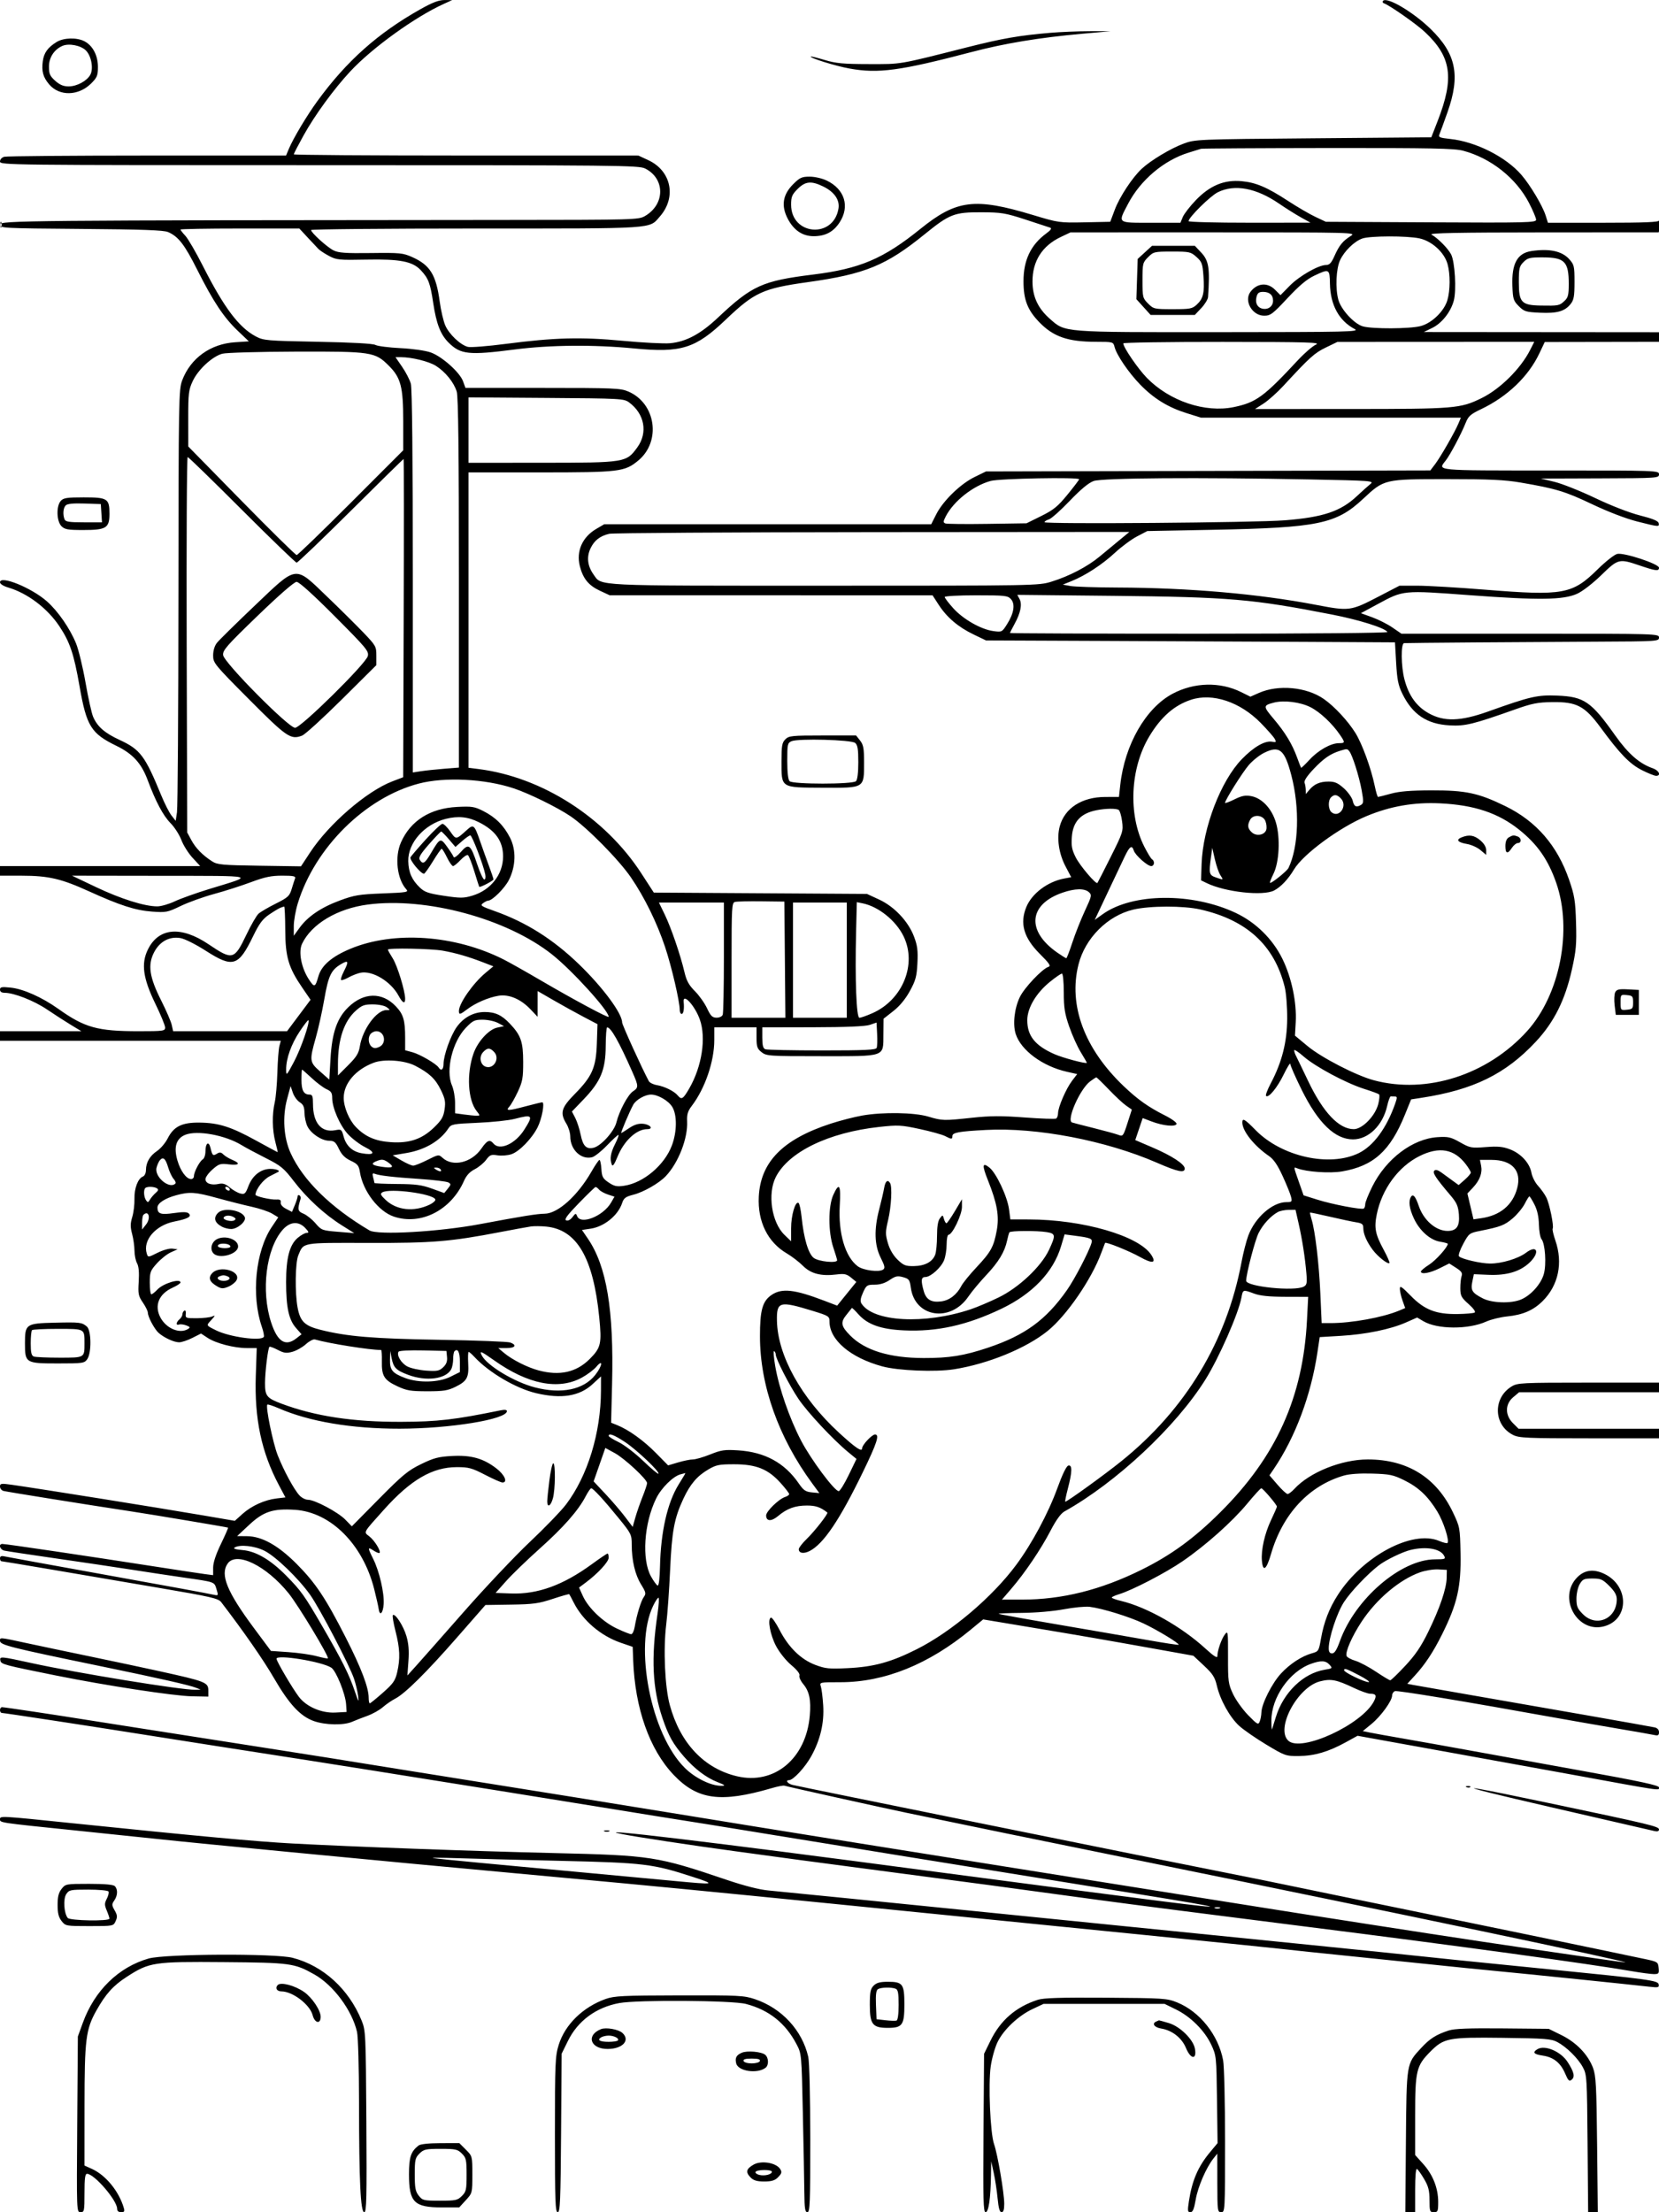 <svg xmlns="http://www.w3.org/2000/svg" width="864" height="1152" viewBox="0 0 864 1152" version="1.1">
	<path d="M 219 4.777 C 196.869 17.203, 180.554 31.728, 165.394 52.503 C 159.864 60.081, 152.730 72.009, 150.418 77.542 L 148.973 81 76.737 81.014 C 37.006 81.021, 3.487 81.299, 2.250 81.630 C 0.927 81.985, -0 83.009, -0 84.117 C -0 85.954, 4.099 86, 166.250 86.002 C 322.532 86.003, 332.709 86.108, 335.980 87.752 C 346.434 93.004, 346.443 106.309, 335.997 112.446 C 332.559 114.465, 331.282 114.501, 260.500 114.552 C 11.647 114.733, 0 114.840, -0 116.941 C -0 118.826, 1.209 118.891, 42.250 119.208 C 74.041 119.454, 85.243 119.855, 87.500 120.831 C 92.886 123.158, 96.096 127.298, 102.696 140.430 C 111.030 157.012, 116.514 165.278, 123.775 172.204 L 129.603 177.762 122.497 178.219 C 109.638 179.044, 99.286 186.477, 94.893 198.040 C 93.080 202.811, 92.997 207.576, 92.926 310.761 C 92.885 370.017, 92.548 420.515, 92.176 422.977 L 91.500 427.455 89.329 424.693 C 88.135 423.174, 85.733 418.459, 83.991 414.216 C 75.504 393.537, 73.074 390.302, 62.272 385.304 C 54.465 381.692, 50.684 378.379, 48.478 373.217 C 47.706 371.411, 45.936 363.422, 44.544 355.464 C 43.152 347.506, 40.939 338.350, 39.626 335.117 C 36.427 327.244, 30.148 318.180, 24.370 313.095 C 16.378 306.059, -0 299.417, -0 303.211 C -0 304.080, 1.741 305.197, 4.250 305.936 C 14.304 308.900, 24.628 316.696, 30.862 326.031 C 36.418 334.351, 38.463 340.419, 41.431 357.393 C 45.060 378.144, 47.422 381.960, 60.621 388.383 C 69.138 392.528, 73.603 397.411, 76.872 406.155 C 81.111 417.490, 84.943 424.706, 88.814 428.642 C 90.902 430.764, 93.442 434.724, 94.461 437.441 C 95.479 440.159, 98.099 444.322, 100.283 446.691 L 104.255 451 52.127 451 L 0 451 0 453.500 L 0 456 11.250 456.015 C 25.251 456.033, 31.831 457.553, 46.213 464.090 C 62.511 471.497, 70.488 474.067, 79.176 474.709 C 86.463 475.247, 87.225 475.097, 94.176 471.758 C 98.204 469.823, 106 467.021, 111.500 465.531 C 117 464.042, 125.612 461.288, 130.638 459.411 C 137.932 456.689, 141.234 456, 146.995 456 C 152.762 456, 154.106 456.281, 153.678 457.396 C 153.384 458.164, 152.588 460.644, 151.910 462.908 C 150.796 466.624, 149.992 467.366, 143.621 470.553 C 139.741 472.494, 135.706 474.851, 134.654 475.791 C 133.602 476.731, 130.739 481.687, 128.292 486.805 C 122.022 499.915, 121.091 500.150, 108.681 491.764 C 94.249 482.011, 82.540 483.055, 76.956 494.592 C 73.428 501.879, 74.497 509.507, 80.891 522.658 C 83.701 528.437, 86 534.029, 86 535.083 C 86 536.880, 85.134 537, 72.184 537 C 50.753 537, 44.123 535.156, 30.393 525.378 C 21.907 519.334, 12.135 514.973, 5.560 514.294 C 0.840 513.807, 0 513.968, 0 515.360 C 0 516.423, 0.842 517, 2.395 517 C 7.286 517, 17.713 521.095, 24.500 525.682 C 28.350 528.284, 33.949 531.895, 36.941 533.707 L 42.382 537 21.191 537 L 0 537 0 539.500 L 0 542 73.117 542 L 146.233 542 145.502 544.750 C 145.100 546.263, 144.629 552.450, 144.454 558.500 C 144.280 564.550, 143.667 571.525, 143.093 574 C 141.639 580.266, 141.770 588.548, 143.421 594.750 C 144.190 597.637, 144.722 600, 144.603 600 C 144.485 600, 139.463 597.292, 133.444 593.982 C 120.282 586.745, 113.928 584.719, 104 584.594 C 94.740 584.478, 90.504 586.568, 87.333 592.817 C 86.141 595.166, 83.672 598.094, 81.847 599.324 C 78.029 601.897, 76.036 605.300, 76.015 609.281 C 76.006 610.850, 75.330 612.320, 74.463 612.653 C 71.848 613.656, 69.884 618.820, 70.030 624.305 C 70.106 627.162, 69.587 631.413, 68.877 633.752 C 67.851 637.132, 67.833 638.928, 68.793 642.516 C 69.457 644.998, 70.016 648.935, 70.035 651.264 C 70.055 653.594, 70.659 656.561, 71.378 657.858 C 72.251 659.432, 72.539 662.590, 72.244 667.358 C 71.845 673.800, 72.057 674.872, 74.401 678.294 C 75.830 680.381, 77 682.762, 77 683.584 C 77 685.739, 80.469 692.221, 82.644 694.129 C 85.514 696.649, 90.649 699, 93.281 699 C 94.590 699, 97.694 697.971, 100.180 696.712 L 104.698 694.425 108.099 696.669 C 112.425 699.524, 121.930 702, 128.564 702 L 133.709 702 133.221 716.363 C 132.460 738.796, 136.131 756.199, 145.245 773.364 L 148.644 779.764 144.072 780.307 C 137.792 781.054, 130.917 784.177, 126.231 788.411 L 122.301 791.961 105.400 789.074 C 81.686 785.022, 19.658 775.094, 6.250 773.203 C 0.604 772.407, 0 772.493, 0 774.094 C 0 775.068, 0.788 776.098, 1.750 776.382 C 3.184 776.805, 46.414 783.731, 68 786.997 C 78.598 788.600, 118.503 795.286, 118.780 795.505 C 118.934 795.627, 117.247 799.477, 115.030 804.061 C 112.419 809.460, 111 813.779, 111 816.327 L 111 820.260 106.750 819.711 C 104.412 819.409, 92.375 817.583, 80 815.654 C 45.106 810.212, 3.159 804.006, 1.250 804.003 C -0.938 803.998, -0.092 806.941, 2.250 807.481 C 3.488 807.767, 15.525 809.586, 29 811.523 C 42.475 813.460, 60.475 816.136, 69 817.469 C 77.525 818.801, 89.450 820.604, 95.500 821.473 C 112.175 823.871, 111.558 823.654, 112.751 827.541 C 113.748 830.787, 113.683 830.963, 111.655 830.532 C 106.715 829.480, 91.085 826.604, 49 819.003 C 24.525 814.583, 3.487 810.741, 2.250 810.464 C 0.684 810.115, -0 810.423, -0 811.481 C -0 812.316, 0.337 813.003, 0.750 813.007 C 1.163 813.011, 13.200 815.009, 27.500 817.447 C 41.800 819.886, 67 824.180, 83.500 826.990 C 109.912 831.487, 113.702 832.361, 115.189 834.299 C 126.774 849.396, 137.151 864.327, 142.666 873.837 C 150.585 887.491, 156.420 893.770, 163.500 896.255 C 169.480 898.354, 178.987 898.530, 183.349 896.622 C 185.082 895.864, 188.685 894.459, 191.355 893.499 C 194.025 892.539, 197.625 890.522, 199.355 889.016 C 201.085 887.510, 203.971 885.524, 205.769 884.603 C 210.900 881.975, 222.040 870.952, 238.063 852.646 L 252.815 835.792 266.158 835.590 C 277.722 835.414, 280.612 835.019, 287.844 832.621 C 292.433 831.099, 296.315 829.999, 296.471 830.177 C 296.627 830.355, 297.663 832.300, 298.774 834.500 C 303.504 843.864, 312.853 851.857, 323.268 855.441 L 329.500 857.586 329.757 864.543 C 330.682 889.589, 338.250 911.029, 350.834 924.252 C 363.259 937.308, 375.322 938.932, 402 931.141 C 405.025 930.257, 407.950 929.689, 408.500 929.878 C 409.911 930.363, 459.358 941.341, 472 943.977 C 501.813 950.192, 541.544 958.338, 596.500 969.505 C 724.384 995.491, 849.389 1021.714, 846.374 1021.922 C 845.290 1021.997, 770.719 1011.030, 745 1007.014 C 738.125 1005.940, 723.500 1003.679, 712.500 1001.989 C 701.500 1000.300, 687.100 998.053, 680.500 996.997 C 673.900 995.940, 661.075 993.910, 652 992.484 C 642.925 991.059, 626.050 988.378, 614.500 986.526 C 602.950 984.675, 583.375 981.554, 571 979.590 C 532.086 973.415, 467.135 963.053, 451 960.446 C 442.475 959.069, 431.450 957.296, 426.500 956.506 C 409.329 953.767, 379.404 948.928, 361 945.915 C 331.335 941.058, 263.647 930.148, 249.500 927.943 C 242.350 926.828, 225.700 924.165, 212.500 922.024 C 183.323 917.291, 155.090 912.796, 137 910.004 C 129.575 908.858, 115.175 906.604, 105 904.994 C 94.825 903.385, 80.425 901.133, 73 899.990 C 65.575 898.847, 54.100 897.043, 47.500 895.982 C 29.901 893.151, 2.290 889, 1.063 889 C 0.478 889, 0 889.675, 0 890.500 C 0 891.325, 0.427 892, 0.950 892 C 2.089 892, 47.115 898.870, 73 902.994 C 89.816 905.673, 137.053 913.065, 159.500 916.529 C 170.040 918.156, 214.206 925.181, 231.500 927.981 C 238.100 929.050, 250.700 931.060, 259.500 932.449 C 268.300 933.838, 292.375 937.724, 313 941.084 C 333.625 944.445, 352.975 947.557, 356 948 C 359.025 948.443, 378.150 951.533, 398.500 954.866 C 418.850 958.199, 449.675 963.210, 467 966.001 C 484.325 968.792, 515.150 973.771, 535.500 977.065 C 555.850 980.359, 582.400 984.655, 594.500 986.613 C 638.816 993.782, 641.430 994.643, 604.939 990.050 C 583.712 987.378, 519.718 979.036, 481.500 973.958 C 370.530 959.217, 304.997 951.371, 324 955.103 C 332.035 956.681, 360.576 961.001, 383.300 964.079 C 395.510 965.733, 410.225 967.734, 416 968.526 C 421.775 969.318, 443.825 972.237, 465 975.013 C 503.761 980.094, 526.084 983.091, 573 989.509 C 587.025 991.428, 635.850 997.704, 681.500 1003.455 C 757.116 1012.982, 828.232 1022.713, 850 1026.511 C 854.675 1027.326, 859.766 1027.995, 861.313 1027.997 C 863.880 1028, 864.099 1027.718, 863.813 1024.787 C 863.505 1021.624, 863.375 1021.548, 855.500 1019.916 C 851.100 1019.005, 840.750 1016.839, 832.500 1015.102 C 824.250 1013.366, 807.825 1009.955, 796 1007.524 C 784.175 1005.092, 758.975 999.901, 740 995.988 C 721.025 992.074, 701.225 988.012, 696 986.960 C 690.775 985.908, 679.975 983.675, 672 981.999 C 664.025 980.322, 649.625 977.402, 640 975.510 C 607.950 969.209, 416.370 930.408, 412.750 929.485 C 410.166 928.826, 408.855 927, 410.965 927 C 413.111 927, 419.238 920.398, 422.443 914.631 C 427.229 906.019, 429.297 897.234, 428.711 888 C 428.449 883.875, 427.904 879.487, 427.501 878.250 C 426.770 876.009, 426.810 876, 437.723 876 C 460.640 876, 483.611 866.738, 505.526 848.661 L 512.031 843.295 537.766 847.585 C 564.722 852.078, 575.148 853.885, 604 859.066 L 621.500 862.209 627 867.354 C 631.589 871.647, 632.708 873.389, 633.753 877.866 C 635.489 885.298, 640.500 894.292, 645.390 898.752 C 647.651 900.813, 653.992 905.200, 659.481 908.500 C 669.217 914.352, 669.636 914.498, 676.481 914.439 C 684.559 914.368, 691.834 912.239, 700.757 907.334 L 707.015 903.894 757.257 912.983 C 784.891 917.982, 812.225 922.939, 818 923.997 C 866.570 932.903, 864 932.524, 864 930.772 C 864 929.711, 854.184 927.597, 823.750 922.104 C 801.612 918.108, 774.950 913.276, 764.500 911.367 C 754.050 909.457, 738.993 906.767, 731.041 905.388 C 723.088 904.010, 715.040 902.562, 713.157 902.170 L 709.734 901.459 714.258 897.752 C 719.175 893.723, 725 885.688, 725 882.936 C 725 881.989, 725.659 880.961, 726.463 880.652 C 727.733 880.165, 763.241 886.044, 809.500 894.399 C 817.200 895.790, 831.600 898.300, 841.500 899.979 C 851.400 901.657, 860.513 903.257, 861.750 903.534 C 863.501 903.926, 864 903.595, 864 902.038 C 864 900.781, 863.164 899.850, 861.750 899.531 C 859.334 898.986, 808.219 889.995, 765 882.513 C 750.425 879.990, 737.242 877.677, 735.705 877.373 L 732.910 876.821 736.739 872.661 C 742.131 866.802, 746.361 860.417, 750.979 851.163 C 758.952 835.184, 760.977 826.324, 760.636 808.906 C 760.376 795.576, 760.300 795.163, 756.713 787.611 C 748.059 769.388, 732.973 760, 712.342 760 C 698.675 760, 682.041 766.676, 674.076 775.358 C 672.742 776.811, 671.167 778, 670.576 778 C 669.984 777.999, 667.616 775.812, 665.314 773.138 L 661.127 768.277 663.426 764.888 C 674.559 748.481, 682.742 726.633, 686.084 704.394 L 687.302 696.288 698.401 695.627 C 711.418 694.853, 724.183 692.221, 732.271 688.644 L 738.041 686.092 741.309 688.020 C 748.580 692.310, 764.734 692.397, 774.035 688.196 C 776.491 687.086, 781.425 685.881, 785 685.518 C 793.161 684.688, 798.625 682.308, 803.454 677.479 C 811.629 669.304, 814.066 657.676, 810.046 646.028 C 809.007 643.018, 808.368 640.214, 808.626 639.796 C 809.375 638.585, 806.984 626.878, 805.306 623.542 C 804.465 621.869, 802.530 619.150, 801.007 617.500 C 799.484 615.850, 797.938 612.803, 797.570 610.729 C 796.678 605.694, 792.096 600.690, 786.381 598.508 C 782.682 597.095, 780.073 596.852, 773.795 597.336 C 766.250 597.918, 765.617 597.801, 760.404 594.859 C 755.553 592.121, 754.223 591.816, 748.667 592.170 C 735.671 592.998, 721.884 603.428, 714.680 617.884 C 712.656 621.946, 711 626.082, 711 627.075 C 711 628.069, 710.663 629.088, 710.250 629.341 C 709.045 630.078, 693.954 627.197, 686.110 624.732 L 678.898 622.465 676.454 615.483 C 673.543 607.169, 673.594 607.630, 675.669 608.427 C 680.463 610.266, 692.620 611.098, 698.908 610.017 C 715.321 607.195, 724.002 599.371, 731.661 580.500 L 734.908 572.500 740.204 571.690 C 767.342 567.540, 784.091 559.329, 799.860 542.443 C 809.327 532.306, 815.076 520.825, 818.612 505 C 820.831 495.069, 821.128 491.726, 820.793 480.500 C 820.452 469.075, 820.018 466.375, 817.209 458.212 C 811.043 440.295, 800.118 427.667, 783.958 419.778 C 769.961 412.945, 763.379 411.543, 745.500 411.584 C 734.592 411.609, 728.824 412.080, 724.356 413.309 C 720.976 414.239, 717.971 415, 717.677 415 C 717.382 415, 716.607 412.413, 715.954 409.250 C 714.061 400.093, 709.390 387.296, 705.889 381.678 C 701.974 375.394, 694.929 367.820, 689.441 363.996 C 680.446 357.727, 665.767 356.355, 655.635 360.837 L 651.206 362.796 646.318 360.377 C 635.370 354.959, 621.911 355.289, 610.697 361.250 C 596.709 368.686, 585.732 387.807, 583.429 408.750 L 582.742 415 575.621 415.010 C 563.452 415.026, 554.479 420.813, 551.916 430.295 C 550.263 436.412, 551.413 444.464, 554.887 451.091 L 557.880 456.800 554.245 457.482 C 545.660 459.092, 537.478 465.215, 534.553 472.218 C 530.984 480.763, 533.120 488.306, 541.479 496.664 C 546.631 501.816, 547.437 503.044, 545.974 503.508 C 542.775 504.524, 533.444 514.389, 531.128 519.205 C 528.267 525.154, 527.351 533.502, 529.007 538.522 C 531.819 547.041, 543.064 555.304, 555.691 558.130 L 560.995 559.317 558.317 562.829 C 555.212 566.900, 551.058 576.503, 551.024 579.691 C 551.011 580.896, 550.567 582.150, 550.037 582.477 C 549.508 582.804, 542.146 582.553, 533.678 581.918 C 521.573 581.012, 515.738 581.039, 506.390 582.044 C 491.433 583.652, 490.769 583.636, 483.500 581.473 C 476.140 579.282, 459.775 579.021, 449 580.921 C 444.875 581.649, 437.506 583.545, 432.624 585.134 C 407.714 593.243, 396.066 605.077, 395.173 623.182 C 394.533 636.164, 399.829 646.885, 409.754 652.702 C 412.342 654.218, 416.123 657.123, 418.157 659.157 C 422.309 663.309, 427.661 664.674, 435.804 663.657 C 439.720 663.168, 440.955 663.443, 443.239 665.314 L 445.977 667.557 440.982 673.731 L 435.986 679.905 429.243 677.330 C 413.801 671.434, 407.224 670.702, 401.898 674.287 C 397.090 677.522, 395.771 682.212, 395.790 696 C 395.826 721.529, 405.469 748.616, 423.029 772.513 L 426.713 777.525 422.830 777.155 C 419.567 776.844, 418.479 776.102, 416.001 772.501 C 408.609 761.758, 398.400 756.175, 384.486 755.269 C 377.443 754.811, 375.677 755.066, 369.908 757.374 C 366.297 758.818, 362.223 760, 360.853 760 C 359.484 760, 356.022 760.695, 353.160 761.545 L 347.957 763.090 341.524 756.562 C 335.143 750.086, 327.374 744.513, 321.383 742.115 L 318.265 740.867 318.768 720.684 C 319.730 682.083, 315.940 659.355, 306.147 645 L 303.077 640.500 307.601 639.824 C 314.695 638.764, 321.884 632.913, 324.010 626.469 C 324.870 623.864, 325.815 623.169, 329.933 622.114 C 335.229 620.757, 343.172 616.204, 346.698 612.506 C 353.285 605.596, 358.278 592.802, 357.854 583.922 C 357.682 580.316, 358.190 578.617, 360.245 575.922 C 367.176 566.833, 372 552.750, 372 541.606 L 372 535 383 535 L 394 535 394 540.427 C 394 545.100, 394.367 546.143, 396.635 547.927 C 399.159 549.913, 400.455 550, 427.412 550 C 461.681 550, 459.966 550.594, 460.074 538.693 L 460.149 530.500 465.241 526.500 C 468.566 523.888, 471.556 520.268, 473.856 516.070 C 476.874 510.559, 477.436 508.486, 477.786 501.570 C 478.116 495.034, 477.782 492.407, 476.026 487.753 C 473.019 479.781, 465.770 472.089, 457.791 468.405 L 451.500 465.500 396 465.157 L 340.500 464.813 334 454.789 C 315.143 425.707, 282.328 404.678, 249.250 400.479 L 244 399.812 244 322.906 L 244 246 281.318 246 C 322.640 246, 325.334 245.675, 332.379 239.849 C 344.445 229.871, 341.608 210.047, 327.231 203.885 C 323.167 202.143, 319.793 202, 282.618 202 L 242.402 202 241.158 198.562 C 239.468 193.887, 230.168 185.599, 224.286 183.525 C 221.513 182.547, 214.874 181.607, 208.500 181.289 C 202.450 180.988, 196.600 180.237, 195.500 179.621 C 194.225 178.906, 183.352 178.309, 165.500 177.974 C 139.030 177.476, 137.270 177.326, 133.287 175.222 C 124.432 170.545, 116.713 160.284, 105.664 138.500 C 102.038 131.350, 97.930 124.282, 96.535 122.794 C 95.141 121.305, 94 119.843, 94 119.544 C 94 119.245, 107.925 119, 124.945 119 L 155.890 119 160.195 123.637 C 162.563 126.188, 165.109 128.903, 165.854 129.670 C 166.599 130.438, 169.074 132.063, 171.354 133.283 C 175.204 135.342, 176.591 135.478, 190.806 135.195 C 208.317 134.847, 214.872 136.122, 219.156 140.713 C 223.139 144.982, 224.060 147.414, 225.615 157.765 C 227.244 168.611, 229.413 174.209, 233.603 178.390 C 239.851 184.623, 244.149 185.074, 268 182 C 286.564 179.607, 309.113 179.408, 330.287 181.451 C 354.823 183.817, 362.206 181.493, 377.995 166.435 C 392.920 152.201, 397.319 150.192, 420.728 146.919 C 450.541 142.750, 461.494 138.264, 481.500 122.026 C 494.521 111.458, 497.004 110.491, 511 110.541 C 521.497 110.578, 523.503 110.907, 534 114.312 C 540.325 116.364, 546.133 118.271, 546.906 118.550 C 547.885 118.903, 547.278 119.816, 544.906 121.557 C 536.817 127.494, 533.015 135.482, 533.032 146.500 C 533.046 156.111, 535.115 161.445, 541.303 167.830 C 548.591 175.350, 556.156 177.969, 570.642 177.988 C 579.673 178, 579.791 178.032, 580.443 180.628 C 581.508 184.871, 587.762 194.054, 593.848 200.310 C 600.911 207.571, 608.342 212.139, 618 215.156 L 625.500 217.500 693.159 217.500 L 760.818 217.500 759.555 220.524 C 757.700 224.962, 750.217 237.998, 747.379 241.734 L 744.923 244.967 629.212 245.234 L 513.500 245.500 507.500 248.433 C 500.176 252.013, 491.148 260.800, 487.599 267.804 L 484.966 273 399.821 273 L 314.676 273 310.480 275.459 C 303.282 279.677, 300.022 287.058, 301.959 294.750 C 303.601 301.271, 306.523 304.869, 312.401 307.606 L 317.500 309.980 401.582 309.990 L 485.663 310 488.879 314.962 C 493.124 321.515, 499.042 326.547, 507 330.374 L 513.500 333.500 574.500 333.752 C 608.050 333.890, 655.975 334.115, 681 334.252 L 726.500 334.500 727.107 345.198 C 727.601 353.892, 728.202 356.893, 730.319 361.219 C 735.633 372.080, 743.115 377.090, 755 377.744 C 763.064 378.188, 767.066 377.211, 789 369.446 C 797.939 366.281, 800.839 365.712, 808.509 365.614 C 821.218 365.453, 825.364 367.661, 833.712 379.036 C 843.687 392.627, 848.767 397.854, 855.119 401.060 C 858.322 402.677, 861.631 404, 862.471 404 C 865.270 404, 864.048 401.212, 860.750 400.072 C 853.846 397.684, 847.994 392.574, 841.221 383.018 C 828.670 365.309, 825.011 362.793, 811 362.232 C 800.660 361.818, 797.002 362.660, 775 370.520 C 760.598 375.666, 751.993 375.908, 744 371.394 C 737.671 367.820, 733.686 362.260, 731.461 353.901 C 729.632 347.029, 729.499 335.038, 731.250 334.906 C 733.069 334.770, 794.269 334.304, 831.750 334.141 C 863.286 334.003, 864 333.956, 864 332 C 864 330.020, 863.333 330, 796.930 330 L 729.860 330 725.191 326.788 C 722.623 325.021, 717.875 322.617, 714.638 321.445 L 708.754 319.314 717.372 314.655 C 731.015 307.278, 730.346 307.343, 765.642 309.957 C 801.483 312.612, 814.161 312.440, 821.355 309.204 C 824.151 307.946, 829.480 303.837, 833.926 299.510 C 842.756 290.918, 843.166 290.815, 854 294.500 C 862.410 297.360, 864 297.542, 864 295.639 C 864 293.648, 845.692 287.615, 842.215 288.461 C 840.722 288.825, 836.125 292.451, 832 296.519 C 818.847 309.491, 814.098 310.350, 773.614 307.087 C 759.377 305.939, 743.481 305, 738.291 305 L 728.853 305 718.154 310.554 C 703.342 318.244, 702.828 318.312, 685.271 314.955 C 655.386 309.241, 619.218 306.090, 582 305.958 C 570.725 305.918, 559.700 305.560, 557.500 305.164 L 553.500 304.443 558 302.635 C 565.262 299.718, 574.053 293.980, 580.655 287.847 C 584.040 284.703, 589.215 280.874, 592.155 279.339 L 597.500 276.548 631.500 275.890 C 686.478 274.826, 695.877 272.892, 709.921 259.755 C 720.880 249.503, 720.895 249.500, 753.500 249.500 C 775.895 249.500, 783.602 249.860, 792 251.298 C 810.340 254.440, 815.184 255.908, 829.188 262.571 C 837.419 266.487, 846.738 270.064, 852.566 271.542 C 864.025 274.449, 864.240 274.465, 863.823 272.396 C 863.599 271.282, 860.656 270.073, 854.200 268.443 C 848.640 267.040, 839.234 263.393, 830.813 259.376 C 823.066 255.680, 813.526 251.880, 809.613 250.932 L 802.500 249.208 833.250 249.104 C 863.299 249.002, 864 248.954, 864 247 C 864 245.024, 863.333 245, 807.500 245 C 746.541 245, 748.694 245.202, 752.875 239.885 C 755.202 236.927, 761.052 225.916, 763.271 220.318 C 764.704 216.705, 765.802 215.719, 771.349 213.072 C 785.058 206.529, 795.989 196.067, 801.690 184.032 L 804.500 178.100 834.250 178.050 L 864 178 864 175.500 L 864 173 802.750 172.950 L 741.500 172.900 745.862 170.786 C 750.880 168.355, 755.510 162.518, 757.118 156.596 C 758.583 151.205, 757.720 136.282, 755.723 132.467 C 754.062 129.293, 748.780 123.968, 745.500 122.162 C 744.025 121.350, 759.309 121.053, 803.671 121.030 L 863.841 121 864.516 117.928 C 864.887 116.239, 864.922 114.589, 864.595 114.262 C 864.268 113.934, 864 114.192, 864 114.833 C 864 115.695, 856.447 116, 835.078 116 L 806.155 116 804.974 112.250 C 803.371 107.159, 797 96.464, 792.369 91.089 C 784.258 81.675, 768.514 73.741, 755.200 72.359 C 749.930 71.812, 749.013 71.442, 749.593 70.102 C 749.974 69.221, 751.881 64, 753.830 58.500 C 760.659 39.226, 758.375 28.005, 744.975 15 C 735.934 6.226, 722.362 -1.783, 720.288 0.432 C 719.855 0.895, 720.062 1.475, 720.749 1.720 C 723.792 2.807, 737.584 12.466, 742.029 16.624 C 755.925 29.622, 757.492 40.518, 748.709 63.059 L 745.420 71.500 683.960 72.021 C 622.822 72.539, 622.467 72.554, 616.277 74.853 C 609.623 77.326, 599.314 83.521, 594.648 87.853 C 589.763 92.388, 583.107 102.471, 580.607 109.126 L 578.212 115.500 564.856 115.775 C 551.742 116.046, 551.255 115.977, 538 111.976 C 507.662 102.817, 498.168 103.991, 479.285 119.238 C 460.058 134.763, 447.830 139.964, 423.481 142.975 C 397.082 146.239, 391.593 148.719, 373.973 165.344 C 364.863 173.938, 357.313 177.980, 348.951 178.738 C 345.812 179.023, 334.795 178.458, 324.468 177.484 C 302.567 175.417, 288.834 175.775, 263.413 179.078 C 254.014 180.299, 245.135 181, 243.681 180.635 C 239.816 179.665, 233.929 174.098, 231.907 169.500 C 230.939 167.300, 229.629 161.690, 228.996 157.033 C 227.094 143.038, 223.990 138.030, 214.632 133.856 C 209.885 131.738, 208.277 131.582, 193.182 131.774 C 179.918 131.943, 176.269 131.682, 173.682 130.382 C 170.333 128.699, 162 121.145, 162 119.792 C 162 119.356, 200.714 119, 248.032 119 C 342.640 119, 337.885 119.311, 343.660 112.735 C 352.428 102.749, 349.623 88.992, 337.686 83.434 L 332.500 81.020 242.750 81.010 C 193.387 81.004, 153 80.716, 153 80.370 C 153 80.023, 155.270 75.635, 158.046 70.620 C 163.920 60.003, 173.855 46.378, 182.451 37.151 C 193.889 24.873, 216.120 8.839, 231.183 2.003 L 235.500 0.044 231.500 0.024 C 228.556 0.010, 225.256 1.264, 219 4.777 M 547 17.088 C 530.608 18.492, 522.047 19.986, 503.500 24.678 C 467.362 33.821, 469.829 33.400, 452.500 33.375 C 439.153 33.355, 435.342 33.002, 429.514 31.245 C 425.672 30.086, 422.399 29.268, 422.240 29.426 C 421.522 30.145, 435.083 34.357, 442.394 35.685 C 457.402 38.413, 468.673 36.891, 506 27.096 C 523.320 22.551, 541.160 19.601, 563.500 17.586 L 578.500 16.234 567.500 16.255 C 561.450 16.266, 552.225 16.641, 547 17.088 M 29.500 21.861 C 24.867 24.722, 22.879 27.481, 22.292 31.862 C 21.589 37.104, 22.421 40.158, 25.573 43.904 C 30.902 50.238, 40.914 50.020, 47.507 43.426 C 50.584 40.349, 51 39.326, 51 34.835 C 51 28.860, 48.287 23.717, 43.953 21.476 C 40.014 19.439, 33.123 19.622, 29.500 21.861 M 32.500 23.903 C 28.201 25.791, 25.500 29.943, 25.500 34.663 C 25.500 38.483, 25.994 39.605, 28.766 42.082 C 31.141 44.205, 33.049 44.999, 35.766 44.996 C 40.032 44.992, 45.320 42.139, 47.049 38.909 C 48.775 35.684, 47.568 29.113, 44.727 26.273 C 42.093 23.638, 35.855 22.429, 32.500 23.903 M 625.500 77.480 C 624.950 77.658, 622.025 78.564, 619 79.493 C 606.237 83.417, 594.033 93.699, 587.592 105.957 C 582.062 116.481, 581.497 116, 599.379 116 L 614.757 116 616.009 112.979 C 616.697 111.317, 619.789 107.339, 622.880 104.137 C 630.152 96.606, 637.571 93.533, 646.532 94.340 C 654.064 95.019, 659.877 97.486, 670.873 104.671 C 675.618 107.772, 681.975 111.476, 685 112.904 L 690.500 115.500 745.250 115.783 C 795.393 116.041, 800 115.927, 800 114.429 C 800 113.529, 798.330 109.577, 796.288 105.646 C 789.584 92.737, 776.443 82.331, 761.992 78.485 C 757.429 77.271, 745.504 77.035, 691.500 77.091 C 655.750 77.128, 626.050 77.303, 625.500 77.480 M 413.072 95.928 C 407.672 101.328, 406.743 107.083, 410.191 113.782 C 413.329 119.880, 417.917 123, 423.747 123 C 429.845 123, 434.066 120.752, 437.284 115.788 C 442.663 107.493, 439.917 98.559, 430.604 94.050 C 428.182 92.878, 424.363 92, 421.684 92 C 417.567 92, 416.525 92.475, 413.072 95.928 M 415.400 98.400 C 412.487 101.313, 412 102.481, 412 106.556 C 412 122.621, 434.108 124.435, 436.681 108.581 C 437.408 104.098, 434.483 99.896, 428.677 97.086 C 422.469 94.080, 419.418 94.382, 415.400 98.400 M 634.231 100.115 C 630.311 102.055, 619 113.236, 619 115.170 C 619 115.627, 633.288 115.992, 650.750 115.982 L 682.500 115.964 677.500 113.184 C 674.750 111.656, 669.675 108.466, 666.223 106.096 C 654.239 97.870, 643.008 95.770, 634.231 100.115 M 0.158 117 C 0.158 118.375, 0.385 118.938, 0.662 118.250 C 0.940 117.563, 0.940 116.438, 0.662 115.750 C 0.385 115.063, 0.158 115.625, 0.158 117 M 552.500 123.387 C 542.746 128.006, 537.673 136, 537.720 146.674 C 537.755 154.523, 540.580 160.580, 546.730 165.993 C 554.912 173.196, 552.492 173.005, 634.932 172.960 C 702.572 172.923, 708.258 172.793, 705.500 171.341 C 697.352 167.053, 692.847 158.809, 692.632 147.794 C 692.479 139.940, 692.307 139.850, 684.466 143.559 C 680.600 145.388, 676.621 148.728, 670.526 155.259 C 662.806 163.533, 661.653 164.400, 658.369 164.400 C 652.106 164.400, 647.681 156.603, 651.282 151.913 C 654.780 147.357, 660.070 146.917, 664.008 150.854 L 666.862 153.708 671.681 148.811 C 676.719 143.690, 686.684 138, 690.613 138 C 692.385 138, 693.380 136.928, 694.991 133.287 C 697.422 127.792, 699.359 125.418, 703.500 122.861 C 706.437 121.046, 704.942 121.008, 632 121.014 L 557.500 121.020 552.500 123.387 M 709.500 124.202 C 705.334 125.651, 700.108 130.741, 697.900 135.500 C 695.817 139.989, 695.379 150.224, 697.017 156.123 C 698.457 161.305, 705.302 168.712, 709.808 169.963 C 714.821 171.356, 734.035 171.272, 739.751 169.832 C 745.577 168.365, 752.044 162.162, 753.770 156.384 C 755.297 151.275, 755.346 142.785, 753.879 137.503 C 752.187 131.409, 745.726 125.522, 739.201 124.130 C 732.671 122.738, 713.576 122.784, 709.500 124.202 M 596.235 131.421 L 592.500 134.842 592.162 145.321 L 591.824 155.799 595.528 159.900 L 599.233 164 610.748 164 L 622.264 164 625.632 160.429 C 627.484 158.465, 629.066 155.877, 629.147 154.679 C 630.169 139.550, 629.575 135.752, 625.510 131.442 L 622.264 128 611.117 128 L 599.971 128 596.235 131.421 M 797.590 130.732 C 790.181 131.832, 787.204 137.287, 787.650 148.948 C 787.909 155.732, 788.206 156.667, 790.980 159.441 C 793.779 162.241, 794.671 162.516, 802.046 162.851 C 811.003 163.257, 814.984 162.106, 818.034 158.230 C 819.652 156.172, 820 154.165, 820 146.881 C 820 138.638, 819.812 137.821, 817.250 134.963 C 813.472 130.747, 806.947 129.343, 797.590 130.732 M 597.923 133.923 C 595.118 136.728, 595 137.216, 595 146 C 595 154.784, 595.118 155.272, 597.923 158.077 C 600.761 160.915, 601.134 161, 610.777 161 C 619.891 161, 620.922 160.801, 623.314 158.585 C 626.676 155.469, 627.373 152.455, 626.748 143.721 C 626.289 137.311, 625.927 136.324, 623.104 133.801 C 620.133 131.147, 619.467 131, 610.407 131 C 601.173 131, 600.746 131.100, 597.923 133.923 M 793.455 136.455 C 791.257 138.652, 791 139.748, 791 146.916 C 791 157.503, 792.356 158.949, 802.439 159.118 C 811.675 159.273, 812.109 159.190, 814.750 156.739 C 816.664 154.963, 817 153.621, 817 147.760 C 817 136.297, 814.850 134.077, 803.705 134.032 C 796.739 134.003, 795.648 134.261, 793.455 136.455 M 654.372 154.655 C 653.554 157.912, 654.975 160.392, 657.907 160.827 C 660.734 161.246, 663 159.355, 663 156.578 C 663 153.626, 661.160 152, 657.819 152 C 655.643 152, 654.893 152.578, 654.372 154.655 M 585 178.809 C 585 180.865, 592.637 192.031, 597.309 196.806 C 609.112 208.869, 627.612 215.084, 642.533 211.998 C 654.169 209.592, 658.243 206.615, 675.855 187.656 C 679.350 183.894, 683.625 180.199, 685.355 179.447 C 688.070 178.265, 681.428 178.073, 636.750 178.039 C 608.288 178.018, 585 178.364, 585 178.809 M 690.433 180.995 C 684.557 183.845, 682.119 186.048, 668.408 200.899 C 665.159 204.419, 660.499 208.581, 658.054 210.149 L 653.608 213 703.554 212.985 C 757.772 212.969, 760.530 212.740, 771.575 207.332 C 781.260 202.590, 791.947 191.999, 796.887 182.250 L 799.041 178 747.770 178.026 L 696.500 178.051 690.433 180.995 M 115.788 184.194 C 110.603 185.573, 103.162 192.456, 100.366 198.462 C 98.241 203.024, 98.021 204.869, 98.033 218 L 98.047 232.500 125.774 260.783 C 141.023 276.339, 153.953 289.052, 154.507 289.033 C 155.061 289.015, 167.773 276.734, 182.757 261.743 L 210 234.487 210 219.421 C 210 201.458, 208.778 196.725, 202.526 190.474 C 195.304 183.252, 193.554 182.985, 154.072 183.103 C 134.875 183.161, 117.849 183.646, 115.788 184.194 M 209.457 191.073 C 211.376 193.864, 213.406 197.801, 213.968 199.823 C 214.631 202.211, 214.991 238.337, 214.994 302.882 L 215 402.263 219.250 401.606 C 221.588 401.245, 226.988 400.671, 231.250 400.332 L 239 399.714 239 303.723 C 239 234.692, 238.679 206.662, 237.859 203.922 C 236.443 199.198, 231.923 193.608, 227.011 190.507 C 223.367 188.206, 214.452 186, 208.800 186 L 205.967 186 209.457 191.073 M 244 223.967 L 244 241 282.250 240.978 C 325.804 240.953, 326.166 240.894, 331.938 232.926 C 337.477 225.281, 335.698 215.537, 327.678 209.592 C 324.940 207.562, 323.654 207.492, 284.428 207.217 L 244 206.935 244 223.967 M 97.222 335.750 L 97.500 433.500 99.658 437.500 C 101.927 441.704, 105.489 445.341, 110.500 448.568 C 113.183 450.296, 115.782 450.534, 135.128 450.819 L 156.755 451.137 161.564 443.819 C 171.305 428.995, 190.996 411.995, 204.337 406.889 L 209.977 404.731 210.239 321.865 C 210.382 276.289, 210.364 239, 210.199 239 C 210.033 239, 197.661 251.150, 182.705 266 C 167.750 280.850, 155.057 293, 154.500 293 C 153.942 293, 141.117 280.625, 126 265.500 C 110.883 250.375, 98.160 238, 97.728 238 C 97.297 238, 97.069 281.987, 97.222 335.750 M 515.936 250.438 C 506.756 252.972, 496.671 260.935, 492.550 268.904 C 491.184 271.546, 491.151 272.121, 492.338 272.576 C 493.113 272.873, 502.942 272.978, 514.181 272.808 L 534.615 272.500 542.275 268.712 C 548.719 265.524, 550.891 263.752, 555.967 257.540 C 559.285 253.480, 562 249.897, 562 249.579 C 562 248.394, 520.541 249.168, 515.936 250.438 M 569.584 250.483 C 566.940 251.425, 562.879 254.794, 557.084 260.852 C 552.363 265.788, 547.487 270.120, 546.250 270.480 C 545.013 270.840, 544 271.492, 544 271.928 C 544 273.032, 653.642 272.169, 669.148 270.943 C 689.100 269.366, 698.203 266.307, 706.708 258.318 C 709.344 255.843, 712.481 253.031, 713.681 252.070 C 715.772 250.393, 714.469 250.294, 682.181 249.662 C 623.799 248.520, 574.076 248.883, 569.584 250.483 M 31.655 260.829 C 29.228 263.511, 29.435 271.435, 32 274 C 33.713 275.713, 35.333 276, 43.277 276 C 55.357 276, 57 274.984, 57 267.515 C 57 259.634, 56.001 259, 43.584 259 C 34.901 259, 33.054 259.283, 31.655 260.829 M 34.235 263.165 C 32.911 264.489, 32.620 267.846, 33.607 270.418 C 34.101 271.706, 35.969 272, 43.662 272 L 53.110 272 52.805 267.250 L 52.500 262.500 43.985 262.215 C 38.219 262.021, 35.072 262.328, 34.235 263.165 M 317.275 277.971 C 312.464 279.114, 309.502 281.422, 307.540 285.557 C 305.420 290.024, 305.957 294.726, 309.087 299.123 C 313.481 305.293, 307.492 305, 429.363 305 C 539.990 305, 540.838 304.985, 547.645 302.885 C 556.819 300.053, 566.369 295.068, 572.685 289.814 C 575.537 287.441, 580.190 283.587, 583.025 281.250 L 588.180 277 454.340 277.102 C 380.728 277.159, 319.049 277.550, 317.275 277.971 M 132.424 315.614 C 122.822 324.752, 114.073 333.363, 112.983 334.749 C 111.746 336.321, 111 338.796, 111 341.325 C 111 345.251, 111.597 345.980, 129.709 364.184 C 149.387 383.961, 151.383 385.326, 157.321 383.068 C 158.861 382.482, 168.194 373.985, 178.061 364.186 L 196 346.368 196 341.406 C 196 336.643, 195.729 336.161, 189.250 329.394 C 185.537 325.516, 177.028 317.091, 170.340 310.672 C 153.237 294.257, 155.127 294.010, 132.424 315.614 M 134.183 320.651 C 118.010 336.262, 115.931 338.629, 116.198 341.134 C 116.612 345.012, 150.253 379, 153.677 379 C 156.728 379, 190.545 345.660, 191.548 341.664 C 192.189 339.112, 190.889 337.546, 174.362 320.952 C 163.043 309.587, 155.747 303, 154.477 303 C 153.234 303, 145.505 309.723, 134.183 320.651 M 492 310.892 C 492 311.382, 493.997 314.005, 496.437 316.719 C 501.597 322.458, 510.863 327.745, 517.310 328.629 C 521.757 329.239, 521.856 329.189, 524.490 325.016 C 528.074 319.338, 528.805 314.547, 526.480 311.977 C 524.836 310.161, 523.358 310, 508.345 310 C 499.355 310, 492 310.401, 492 310.892 M 530.969 311.942 C 532.429 314.669, 531.537 319.162, 528.401 324.876 C 527.081 327.283, 526 329.420, 526 329.626 C 526 329.832, 570.352 330, 624.559 330 C 681.897 330, 722.888 329.628, 722.568 329.110 C 721.268 327.007, 707.897 322.795, 693.755 320.034 C 652.304 311.939, 640.263 310.906, 580.152 310.286 L 529.805 309.767 530.969 311.942 M 620.324 364.379 C 611.560 367.246, 604.629 373.327, 598.526 383.500 C 588.566 400.105, 587.470 424.102, 595.909 440.819 C 597.584 444.139, 599.415 447.139, 599.978 447.486 C 601.524 448.442, 601.202 451, 599.535 451 C 597.575 451, 591.252 445.371, 590.480 442.938 C 589.496 439.836, 588.317 440.644, 585.645 446.250 C 584.269 449.137, 580.215 457.694, 576.636 465.266 L 570.130 479.031 574.315 476.038 C 589.764 464.991, 620.889 464.702, 643.569 475.396 C 654.004 480.317, 662.781 488.947, 667.858 499.280 C 672.659 509.052, 675.392 522.057, 674.810 532.365 L 674.418 539.301 680.959 544.732 C 688.260 550.794, 706.245 560.071, 715.500 562.548 C 743.019 569.914, 774.664 559.761, 795.316 536.940 C 812.420 518.039, 819.044 484.263, 810.463 459.702 C 806.264 447.682, 800.717 439.720, 791.249 432.121 C 780.349 423.374, 767.798 419.179, 750 418.336 C 736.353 417.690, 724.114 419.813, 711.700 424.981 C 697.631 430.838, 678.689 444.769, 673.905 452.778 C 670.861 457.874, 667.068 461.882, 663.554 463.716 C 657.806 466.717, 638.075 464.552, 628.453 459.865 L 625.500 458.427 625.779 450.029 C 626.411 431.031, 635.802 406.572, 646.810 395.252 C 652.988 388.898, 658.855 385.548, 662.561 386.256 C 664.613 386.649, 664.783 386.462, 663.889 384.793 C 663.326 383.740, 660.026 379.984, 656.556 376.445 C 645.826 365.501, 631.488 360.727, 620.324 364.379 M 663.413 365.884 C 657.775 367.339, 657.768 367.786, 663.282 374.299 C 669.334 381.446, 672.950 387.409, 675.533 394.500 C 676.535 397.250, 677.459 399.647, 677.587 399.826 C 677.714 400.005, 679.696 398.115, 681.991 395.626 C 686.542 390.688, 693.095 387, 697.316 387 C 700.558 387, 700.597 386.682, 697.845 382.654 C 693.813 376.755, 687.513 370.838, 682.563 368.304 C 677.269 365.594, 668.722 364.514, 663.413 365.884 M 409 385 C 407.284 386.716, 407 388.333, 407 396.389 C 407 410.517, 406.329 410.085, 428.424 410.200 C 450.463 410.315, 450 410.598, 450 397.024 C 450 389.682, 449.666 387.845, 447.927 385.635 L 445.855 383 428.427 383 C 412.333 383, 410.847 383.153, 409 385 M 412.250 385.976 C 410.146 386.873, 410 387.541, 410 396.268 C 410 402.193, 410.438 406.038, 411.200 406.800 C 412.882 408.482, 444.118 408.482, 445.800 406.800 C 446.549 406.051, 447 402.338, 447 396.922 C 447 390.079, 446.651 387.956, 445.350 386.876 C 443.352 385.217, 415.787 384.469, 412.250 385.976 M 658.230 392.092 C 655.882 393.267, 652.351 396.090, 650.385 398.364 C 647.094 402.172, 638 416.646, 638 418.076 C 638 418.416, 640.196 417.607, 642.880 416.279 C 646.740 414.369, 648.568 414.014, 651.630 414.582 C 657.271 415.627, 662.406 421.149, 664.529 428.453 C 666.837 436.391, 666.216 448.965, 663.217 455.026 C 662.029 457.427, 661.212 459.545, 661.401 459.734 C 661.957 460.290, 670.245 453.637, 671.035 452 C 676.362 440.974, 676.987 420.825, 672.533 403.773 C 668.999 390.241, 666.312 388.047, 658.230 392.092 M 697.994 390.934 C 692.939 392.472, 689.354 394.933, 684.144 400.441 C 680.699 404.084, 679.025 406.622, 679.408 407.620 C 679.733 408.469, 680.015 410.139, 680.033 411.332 L 680.067 413.500 681.825 411.397 C 684.426 408.285, 687.380 407, 691.931 407 C 695.182 407, 696.781 407.711, 699.930 410.556 C 702.094 412.511, 704.157 415.436, 704.512 417.056 C 705.177 420.083, 706.426 420.649, 708.937 419.060 C 710.157 418.288, 710.187 417.138, 709.135 411.431 C 707.799 404.176, 704.346 393.272, 702.745 391.250 C 701.646 389.862, 701.542 389.855, 697.994 390.934 M 218.111 408.045 C 190.321 415.323, 164.033 441.321, 155.107 470.355 C 153.948 474.126, 153 479.481, 153 482.255 L 153 487.300 155.998 483.161 C 160.292 477.233, 167.234 472.526, 177 468.918 C 184.539 466.134, 187.058 465.719, 199.278 465.248 C 211.986 464.759, 212.939 464.591, 211.566 463.073 C 206.758 457.760, 205.462 446.266, 208.816 438.683 C 213.830 427.348, 224.002 420.922, 238.060 420.208 C 245.754 419.817, 247.132 420.033, 251.688 422.342 C 258.111 425.597, 262.401 429.884, 265.650 436.296 C 268.880 442.669, 268.651 451.041, 265.052 458.208 C 262.902 462.489, 256.385 469, 254.250 469 C 253.773 469, 252.566 469.597, 251.568 470.327 C 249.943 471.515, 250.574 471.944, 257.627 474.443 C 274.017 480.250, 288.103 489.144, 301.617 502.217 C 313.947 514.145, 324 527.716, 324 532.433 C 324 533.654, 334.405 556.525, 337.907 563 C 338.353 563.825, 340.244 564.757, 342.109 565.071 C 346.098 565.743, 351.111 568.224, 352.945 570.434 C 354.960 572.862, 355.734 572.390, 358.990 566.750 C 365.557 555.374, 367.842 540.472, 364.480 530.944 C 361.930 523.715, 355.544 516.748, 356.052 521.750 C 356.417 525.338, 355.969 528, 355 528 C 354.450 528, 354 527.058, 354 525.907 C 354 521.505, 349.769 503.338, 346.370 493.143 C 342.158 480.512, 335.697 467.334, 328.649 457 C 322.302 447.693, 305.626 430.797, 297.123 425.057 C 290.246 420.416, 275.543 413.195, 267.552 410.536 C 252.586 405.555, 231.646 404.500, 218.111 408.045 M 693.200 415.200 C 691.543 416.857, 691.694 421.501, 693.452 422.960 C 697.346 426.192, 701.929 419.789, 698.464 415.960 C 696.427 413.710, 694.909 413.491, 693.200 415.200 M 571 421.930 C 562.773 423.575, 558.778 427.917, 558.206 435.835 C 557.861 440.592, 558.239 442.535, 560.291 446.572 C 562.486 450.889, 570.742 460.600, 571.533 459.795 C 571.693 459.633, 574.805 453.542, 578.448 446.260 C 584.820 433.523, 585.046 432.821, 584.388 427.760 C 584.013 424.867, 583.209 422.169, 582.603 421.765 C 581.283 420.886, 575.835 420.963, 571 421.930 M 232.179 426.415 C 220.998 429.212, 212.393 438.921, 212.623 448.482 C 212.764 454.307, 214.517 458.261, 218.740 462.274 C 221.180 464.593, 223.236 465.284, 231.264 466.490 C 239.740 467.762, 241.465 467.754, 245.948 466.423 C 255.563 463.568, 262 455.373, 262 445.990 C 262 438.038, 258.086 432.518, 249.342 428.137 C 243.750 425.335, 238.572 424.815, 232.179 426.415 M 651.035 426.934 C 649.518 429.770, 649.759 431.472, 651.960 433.464 C 654.345 435.622, 658.590 434.867, 659.459 432.130 C 659.784 431.104, 659.601 429.080, 659.050 427.632 C 657.794 424.328, 652.669 423.882, 651.035 426.934 M 221.827 437.056 C 217.806 441.486, 214.186 445.703, 213.782 446.426 C 213.091 447.660, 219.101 455.003, 220.798 454.998 C 221.184 454.996, 223.286 452.071, 225.468 448.498 C 227.651 444.924, 229.699 442, 230.019 442 C 230.339 442, 231.585 444.025, 232.788 446.500 C 233.990 448.975, 235.407 451, 235.936 451 C 236.466 451, 238.217 449.590, 239.828 447.866 C 241.439 446.142, 243.174 444.989, 243.683 445.304 C 244.192 445.619, 245.684 449.392, 246.998 453.688 C 248.312 457.985, 249.470 461.632, 249.570 461.793 C 249.903 462.328, 257 458.642, 257 457.934 C 257 457.551, 255.933 454.372, 254.628 450.869 C 253.324 447.366, 251.247 441.575, 250.012 438 C 247.083 429.519, 246.591 429.090, 243.257 432.107 C 237.427 437.380, 237.528 437.369, 234.504 433.006 C 232.977 430.803, 231.145 429, 230.432 429 C 229.719 429, 225.847 432.625, 221.827 437.056 M 223.444 439.606 C 219.003 444.665, 217.870 446.571, 218.608 447.741 C 220.228 450.308, 221.235 449.711, 224.429 444.290 C 229.157 436.268, 229.390 436.176, 232.851 440.952 C 234.515 443.250, 236.052 445.655, 236.265 446.296 C 236.479 446.938, 238.137 445.774, 239.949 443.711 C 244.129 438.950, 245.047 439.632, 248.525 450.075 C 249.977 454.434, 251.634 458, 252.207 458 C 252.812 458, 253.018 456.845, 252.698 455.250 C 251.714 450.343, 245.836 435, 244.940 435 C 244.461 435, 242.522 436.359, 240.630 438.020 L 237.190 441.040 233.749 437.020 C 231.857 434.809, 230.069 433, 229.776 433 C 229.484 433, 226.634 435.973, 223.444 439.606 M 761.186 436.055 C 758.046 437.314, 759.180 438.686, 764.040 439.507 C 766.256 439.881, 769.404 441.310, 771.035 442.683 L 774 445.178 774 442.678 C 774 441.114, 772.848 439.209, 770.923 437.589 C 767.720 434.893, 765.108 434.482, 761.186 436.055 M 785.750 436.080 C 784.618 436.739, 784 438.319, 784 440.550 C 784 444.628, 785.148 444.949, 787.408 441.500 C 788.309 440.125, 789.711 439, 790.523 439 C 792.497 439, 792.416 436.374, 790.418 435.607 C 788.349 434.813, 787.837 434.865, 785.750 436.080 M 630.671 446.390 C 629.507 454.871, 629.703 455.701, 633.149 456.902 C 637.297 458.348, 637.280 458.357, 635.549 455.714 C 634.725 454.457, 633.441 450.745, 632.696 447.464 L 631.341 441.500 630.671 446.390 M 50.137 462.016 C 62.947 468.106, 75.377 472.008, 81.910 471.990 C 83.884 471.985, 87.975 470.809, 91 469.378 C 94.025 467.946, 102.125 465.050, 109 462.943 C 133.010 455.583, 135.110 456.149, 83.500 456.075 L 37.500 456.009 50.137 462.016 M 553.332 464.851 C 535.623 470.971, 534.446 484.837, 550.680 496.100 C 552.979 497.695, 555.069 499, 555.323 499 C 555.578 499, 557.004 495.288, 558.494 490.750 C 559.983 486.212, 562.913 478.818, 565.004 474.318 C 568.586 466.610, 568.706 466.044, 567.075 464.568 C 564.816 462.524, 559.765 462.628, 553.332 464.851 M 382.750 469.675 C 381.133 470.111, 381 472.418, 381 500.073 L 381 530 395.015 530 L 409.029 530 408.765 499.750 L 408.500 469.500 396.500 469.351 C 389.900 469.270, 383.712 469.415, 382.750 469.675 M 191.500 471.046 C 175.645 473.140, 162.237 481.144, 157.323 491.449 C 155.341 495.604, 156.886 503.882, 160.757 509.852 C 163.728 514.433, 164.149 514.310, 165.839 508.360 C 167.436 502.735, 172.871 498.073, 182.508 494.061 C 205.164 484.629, 236.957 486.848, 262.271 499.628 C 265.147 501.079, 273.800 505.954, 281.500 510.459 C 298.827 520.598, 317 530.343, 317 529.495 C 317 526.266, 297.950 505.298, 287.500 497.026 C 263.935 478.371, 221.989 467.020, 191.500 471.046 M 346.192 476.236 C 349.510 483.084, 354.359 497.248, 356.481 506.288 C 357.523 510.723, 358.785 513.021, 361.884 516.120 C 364.109 518.344, 366.957 522.359, 368.214 525.041 C 370.089 529.042, 370.975 529.925, 373.143 529.959 C 374.660 529.983, 376.045 529.326, 376.393 528.418 C 376.727 527.548, 377 514.048, 377 498.418 L 377 470 360.086 470 L 343.172 470 346.192 476.236 M 413 500 L 413 530 427 530 L 441 530 441 500 L 441 470 427 470 L 413 470 413 500 M 445.855 484.897 C 445.237 510.241, 445.993 530, 447.580 530 C 448.330 530, 451.386 528.919, 454.373 527.599 C 470.153 520.620, 477.657 502.038, 470.556 487.525 C 466.552 479.342, 457.449 472.040, 449.191 470.388 L 446.223 469.795 445.855 484.897 M 146 472.727 C 145.175 473.040, 142.553 474.625, 140.174 476.249 C 136.746 478.588, 135.003 480.946, 131.773 487.615 C 124.183 503.286, 121.289 504.162, 107.122 495.078 C 101.896 491.728, 96.179 488.868, 93.952 488.492 C 88.199 487.520, 83.118 490.292, 80.195 496 C 76.858 502.515, 77.807 508.850, 83.939 521 C 86.576 526.225, 89.055 531.962, 89.446 533.750 L 90.159 537 119.829 536.992 L 149.500 536.983 155.618 528.808 L 161.736 520.633 157.474 514.409 C 150.228 503.824, 148.627 498.410, 148.559 484.252 C 148.527 477.516, 148.275 472.039, 148 472.081 C 147.725 472.123, 146.825 472.414, 146 472.727 M 590.195 473.670 C 576.805 476.840, 565.110 488.567, 561.667 502.276 C 556.341 523.476, 564.726 546.056, 585.171 565.573 C 592.521 572.589, 598.012 576.481, 606.817 580.915 C 610.308 582.673, 612.957 584.630, 612.737 585.288 C 612.200 586.899, 605.709 586.261, 599.806 584.018 L 595.105 582.232 593.170 587.962 L 591.235 593.691 600.257 597.555 C 610.295 601.855, 617 606.240, 617 608.506 C 617 610.976, 613.438 610.240, 602.632 605.534 C 575.937 593.911, 539.986 587.006, 513.500 588.416 C 499.244 589.175, 496 589.769, 496 591.617 C 496 593.345, 495.563 593.343, 492.188 591.597 C 490.696 590.825, 484.755 589.178, 478.987 587.936 C 469.269 585.844, 467.715 585.765, 457.805 586.856 C 431.496 589.752, 410.723 599.823, 404.041 612.920 C 399.616 621.593, 401.842 636.547, 408.522 643.022 L 412 646.392 412 639.664 C 412 632.886, 414.187 625.380, 415.861 626.414 C 416.358 626.721, 417.078 630.016, 417.462 633.736 C 418.617 644.933, 420.950 652.815, 423.764 655.029 C 426.239 656.976, 436.031 657.955, 435.975 656.250 C 435.962 655.837, 435.062 652.843, 433.975 649.595 C 431.284 641.550, 431.283 628.176, 433.973 622.250 C 437.069 615.429, 437.980 616.916, 437.344 627.750 C 436.499 642.121, 440.189 654.581, 446.720 659.411 C 449.591 661.535, 457.731 662.608, 459.891 661.148 C 461.041 660.370, 460.825 659.289, 458.641 654.907 C 455.379 648.361, 455.137 640.267, 457.889 629.732 C 458.928 625.754, 460.073 620.813, 460.434 618.750 C 461.085 615.034, 462.270 614.010, 463.541 616.066 C 464.725 617.982, 464.180 628.351, 462.529 635.344 C 461.075 641.501, 461.064 642.707, 462.416 647.359 C 463.379 650.673, 465.188 653.759, 467.454 655.956 C 470.559 658.965, 471.599 659.373, 475.994 659.307 C 481.686 659.221, 485.628 657.107, 487.045 653.383 C 487.570 652.001, 488 647.610, 488 643.626 C 488 638.762, 488.487 635.745, 489.484 634.441 C 490.936 632.540, 490.980 632.547, 491.600 634.750 C 491.948 635.987, 492.533 637, 492.899 637 C 493.264 637, 495.231 634.188, 497.268 630.750 L 500.973 624.500 500.977 628.500 C 500.981 632.591, 495.958 643, 493.980 643 C 493.441 643, 493 645.264, 493 648.032 C 493 650.800, 492.386 654.533, 491.636 656.329 C 490.020 660.196, 484.639 665, 481.923 665 C 479.726 665, 479.518 666.723, 481.049 672.238 C 482.314 676.791, 485.016 678.395, 490.242 677.694 C 494.524 677.120, 498.312 674.187, 500.698 669.601 C 501.527 668.007, 505.038 663.686, 508.500 660 C 516.074 651.936, 517.528 649.293, 519.108 640.719 C 520.482 633.258, 519.306 626.605, 514.476 614.531 C 511.357 606.737, 511.559 605.079, 515.270 607.997 C 518.843 610.808, 524.633 623.119, 525.501 629.750 L 526.188 635 535.844 635.018 C 563.874 635.071, 593.043 643.504, 599.550 653.436 C 602.440 657.846, 600.253 658.240, 593.583 654.509 C 588.063 651.422, 575.949 646.554, 575.513 647.247 C 575.426 647.386, 574.527 649.750, 573.514 652.500 C 568.483 666.169, 555.485 685.090, 545.671 693.030 C 534.429 702.127, 514.558 710.261, 496.750 713.058 C 487.122 714.569, 467.744 713.778, 459.500 711.537 C 442.923 707.030, 432 697.760, 432 688.197 C 432 685.445, 431.606 685.194, 423.250 682.633 C 405.896 677.314, 404.437 677.720, 404.634 687.814 C 404.985 705.820, 417.273 728, 436.877 746.013 C 445.696 754.117, 449 756.335, 449 754.150 C 449 752.434, 454.103 747, 455.714 747 C 458.182 747, 456.766 751.376, 449.366 766.624 C 437.305 791.476, 428.913 803.925, 421.712 807.649 C 418.580 809.269, 416 808.855, 416 806.734 C 416 806.004, 417.835 803.627, 420.077 801.453 C 424.316 797.343, 431.514 788.118, 430.870 787.621 C 427.220 784.811, 424.839 784, 420.245 784 C 414.129 784, 409.861 785.550, 405.235 789.450 C 401.733 792.403, 399 792.271, 399 789.148 C 399 787.010, 405.623 780.572, 408.889 779.535 C 410.050 779.167, 411 778.494, 411 778.041 C 411 777.587, 408.988 774.979, 406.529 772.244 C 400.042 765.029, 393.883 762.535, 382.500 762.515 C 374.483 762.502, 372.993 762.798, 368.855 765.230 C 363.013 768.665, 359.445 772.864, 355.879 780.500 C 351.148 790.632, 349.917 797.247, 348.994 817.500 C 348.519 827.950, 347.604 840.775, 346.961 846 C 345.382 858.842, 346.257 878.496, 348.827 887.897 C 354.261 907.780, 366.690 920.939, 383.856 924.987 C 403.287 929.569, 419.846 915.738, 421.738 893.346 C 422.422 885.255, 421.486 880.731, 418.359 877.015 C 416.950 875.340, 416.045 873.325, 416.348 872.536 C 416.690 871.643, 415.090 869.587, 412.111 867.093 C 409.381 864.807, 405.982 860.567, 404.201 857.225 C 401.083 851.376, 399.569 843.045, 401.500 842.362 C 402.050 842.167, 404.064 845.044, 405.975 848.754 C 410.654 857.838, 417.074 864.129, 424.559 866.962 C 429.829 868.957, 431.742 869.151, 441.500 868.682 C 455.052 868.031, 464.015 865.575, 477.416 858.839 C 495.524 849.739, 516.861 831.634, 529.298 814.816 C 537.472 803.763, 545.940 787.974, 550.651 775 C 553.321 767.648, 555.400 763.383, 556.414 763.177 C 558.511 762.749, 558.422 766.439, 556.124 775.250 C 555.156 778.962, 554.555 782, 554.789 782 C 555.792 782, 575.195 767.984, 583.955 760.933 C 617.458 733.963, 638.836 698.553, 646.586 657.193 C 647.481 652.413, 649.070 646.216, 650.115 643.422 C 653.660 633.947, 662.721 626, 669.979 626 C 672.811 626, 672.989 625.796, 672.370 623.250 C 672.003 621.737, 670.033 616.864, 667.994 612.420 C 665.355 606.668, 663.309 603.669, 660.893 602.011 C 653.108 596.669, 647 588.987, 647 584.540 C 647 582.009, 648.243 582.722, 653.923 588.514 C 667.489 602.344, 692.454 607.905, 707.635 600.478 C 715.296 596.730, 722.076 587.540, 726.563 574.821 C 727.726 571.526, 727.711 571, 726.456 571 C 725.655 571, 724.676 570.978, 724.280 570.951 C 723.885 570.923, 723.051 573.163, 722.429 575.927 C 720.152 586.035, 712.675 593.338, 704.612 593.328 C 695.269 593.316, 686.458 584.806, 677.916 567.543 C 674.662 560.966, 671.992 554.891, 671.983 554.043 C 671.974 553.194, 670.432 555.653, 668.557 559.507 C 665.196 566.414, 660.629 571.963, 659.355 570.688 C 658.996 570.329, 660.074 567.440, 661.751 564.268 C 667.627 553.150, 670.285 542.732, 670.367 530.500 C 670.408 524.308, 669.844 517.096, 669.077 514 C 663.699 492.290, 649.368 479.111, 625.151 473.602 C 616.346 471.600, 598.793 471.634, 590.195 473.670 M 202 494.520 C 202 494.806, 203.152 496.865, 204.560 499.095 C 206.967 502.907, 211 516.101, 211 520.160 C 211 522.998, 209.644 522.351, 207.588 518.534 C 203.531 511, 193.852 505.215, 187.601 506.588 C 185.970 506.946, 183.185 508.053, 181.413 509.049 C 179.641 510.044, 177.943 510.609, 177.639 510.305 C 177.335 510.001, 177.966 508.026, 179.043 505.916 C 181.791 500.529, 181.502 499.771, 177.582 502.084 C 172.442 505.117, 171.003 508.142, 168.890 520.353 C 167.830 526.484, 165.845 535.458, 164.481 540.295 C 161.071 552.383, 161.161 553.091, 166.750 558.017 L 171.500 562.203 172.126 551.352 C 172.909 537.758, 175.525 530.196, 181.421 524.473 C 189.431 516.698, 198.980 516.512, 206.102 523.991 C 210.100 528.189, 211 531.239, 211 540.586 L 211 546.923 214.765 547.937 C 218.677 548.990, 227.256 553.988, 228.440 555.902 C 229.717 557.969, 231 557.001, 231 553.968 C 231 549.609, 234.708 539.231, 237.827 534.859 C 241.430 529.809, 246.651 527, 252.436 527 C 257.924 527, 261.338 528.594, 265.638 533.165 C 271.303 539.186, 272.451 542.521, 272.466 553 C 272.478 561.314, 272.132 563.245, 269.693 568.473 C 268.160 571.758, 266.183 575.245, 265.298 576.223 C 263.148 578.599, 264.499 578.568, 274.068 576.024 C 278.155 574.936, 281.899 574.036, 282.386 574.024 C 283.827 573.985, 282.207 582.673, 279.948 587.103 C 276.927 593.024, 270.392 599.716, 266.317 601.060 C 264.380 601.700, 261.120 601.955, 259.073 601.628 C 255.775 601.100, 255.102 601.371, 253.152 604.008 C 251.942 605.645, 249.269 607.842, 247.213 608.891 C 244.651 610.199, 242.904 612.091, 241.663 614.903 C 234.908 630.213, 219.226 638.225, 205.159 633.553 C 197.136 630.888, 189.033 620.311, 187.455 610.444 C 186.894 606.936, 186.264 606.148, 182.655 604.439 C 179.640 603.012, 177.951 601.319, 176.500 598.272 C 174.794 594.691, 174.043 594.067, 171.398 594.036 C 167.449 593.990, 161.918 590.291, 160.071 586.463 C 159.286 584.833, 158.611 581.700, 158.571 579.500 C 158.516 576.401, 157.955 575.156, 156.079 573.971 C 154.748 573.130, 153.137 570.893, 152.500 569.001 L 151.341 565.559 149.539 572.219 C 147.006 581.575, 147.717 592.516, 151.378 600.520 C 157.867 614.709, 172.199 628.753, 192.416 640.735 C 196.732 643.294, 228.638 641.475, 250 637.454 C 271.755 633.358, 279.811 632.061, 283.660 632.031 C 290.508 631.980, 300.827 622.693, 308.049 610.084 C 309.947 606.771, 311.813 604.046, 312.195 604.030 C 312.578 604.013, 313.028 606.123, 313.195 608.717 C 313.462 612.840, 313.941 613.730, 317 615.790 C 319.915 617.752, 321.252 618.036, 325 617.485 C 335.127 615.998, 346.080 606.747, 349.946 596.414 C 352.590 589.349, 352.663 580.600, 350.114 576.420 C 348.134 573.173, 342.665 570, 339.049 570 C 335.941 570, 331.258 572.666, 329.808 575.260 C 328.014 578.472, 323.118 590, 323.549 590 C 323.748 590, 325.601 588.853, 327.666 587.452 C 330.288 585.673, 332.464 584.994, 334.883 585.202 C 338.664 585.527, 340.565 588, 337.034 588 C 331.467 588, 324.973 594.058, 321.573 602.421 C 319.951 606.414, 319.071 607.626, 318.629 606.476 C 317.479 603.479, 317.976 600.387, 320.364 595.669 C 321.664 593.101, 322.426 591, 322.057 591 C 321.688 591, 318.999 593.479, 316.080 596.509 C 313.162 599.539, 309.691 602.290, 308.368 602.623 C 302.639 604.060, 297.004 598.697, 296.996 591.800 C 296.994 589.985, 296.094 587.027, 294.996 585.226 C 291.519 579.523, 292.258 576.887, 299.353 569.687 C 308.419 560.486, 310.420 555.909, 310.836 543.419 L 311.172 533.338 303.914 529.524 C 299.921 527.426, 292.907 523.545, 288.327 520.900 L 280 516.091 279.991 522.796 L 279.983 529.500 276.292 525.606 C 271.245 520.279, 265.080 517.651, 259.683 518.523 C 254.439 519.370, 247.590 522.313, 243.372 525.530 C 239.586 528.418, 239 528.541, 239 526.450 C 239 522.556, 246.306 512.093, 252.834 506.639 L 256.940 503.208 251.720 501.181 C 244.071 498.210, 237.273 496.240, 230.566 495.051 C 224.549 493.985, 202 493.566, 202 494.520 M 546.787 511.297 C 539.589 517.147, 535 524.917, 535 531.255 C 535 539.424, 539.036 544.474, 549.137 548.942 C 553.570 550.904, 566 554.209, 566 553.426 C 566 553.208, 564.581 550.725, 562.848 547.907 C 561.114 545.089, 558.420 539.120, 556.861 534.642 C 554.506 527.876, 554.024 524.852, 554.013 516.750 C 554.006 511.179, 553.587 507, 553.037 507 C 552.508 507, 549.696 508.934, 546.787 511.297 M 841.203 516.702 C 840.698 517.691, 840.558 520.750, 840.892 523.500 L 841.500 528.500 847.500 528.500 L 853.500 528.500 853.500 522 L 853.500 515.500 847.811 515.202 C 843.153 514.958, 841.955 515.230, 841.203 516.702 M 844 522 C 844 526.053, 844.058 526.121, 847.250 525.813 C 850.238 525.525, 850.500 525.218, 850.500 522 C 850.500 518.782, 850.238 518.475, 847.250 518.187 C 844.058 517.879, 844 517.947, 844 522 M 185.476 526.155 C 179.183 531.680, 176 541.103, 176 554.205 L 176 560.043 181.344 554.700 C 185.629 550.414, 186.827 548.481, 187.394 544.937 C 188.827 535.977, 196.115 526, 201.226 526 C 203.337 526, 203.341 525.969, 201.441 524.532 C 200.328 523.690, 197.276 523.050, 194.285 523.032 C 189.835 523.005, 188.542 523.463, 185.476 526.155 M 156.125 537.050 C 151.684 543.702, 148.985 551.261, 149.026 556.932 C 149.052 560.383, 149.184 560.255, 153.065 553 C 156.669 546.263, 161.543 532.210, 160.603 531.269 C 160.399 531.066, 158.384 533.667, 156.125 537.050 M 242.528 535.309 C 235.568 542.573, 232.004 557.484, 235.378 565.218 C 236.270 567.263, 237 571.364, 237 574.332 L 237 579.728 241.640 580.364 C 244.191 580.714, 247.149 581, 248.212 581 C 250.112 581, 250.111 580.956, 248.170 578.488 C 243.668 572.765, 242.926 559.262, 246.538 548.787 C 248.735 542.413, 254.543 536.036, 259 535.103 L 262.500 534.369 259.300 532.685 C 257.539 531.758, 253.975 531, 251.378 531 C 247.119 531, 246.253 531.422, 242.528 535.309 M 453 533.690 C 450.651 534.494, 440.870 534.906, 423.250 534.944 L 397 535 397 540.393 C 397 544.388, 397.410 545.943, 398.582 546.393 C 399.452 546.727, 412.741 547, 428.113 547 C 450.709 547, 456.162 546.740, 456.583 545.645 C 456.869 544.899, 456.967 541.635, 456.801 538.391 L 456.500 532.494 453 533.690 M 315.451 544.754 C 315.388 557.072, 312.841 563.215, 303.959 572.464 L 297.856 578.820 299.587 582.160 C 300.540 583.997, 301.810 587.930, 302.410 590.900 C 303.611 596.850, 305.393 598.620, 309.218 597.660 C 313.099 596.686, 319.895 589.109, 321.022 584.500 C 322.478 578.542, 327.019 570.034, 329.668 568.298 C 332.605 566.373, 332.584 565.572, 329.406 558.374 C 322.382 542.464, 318.161 534.994, 316.199 535.004 C 315.815 535.006, 315.478 539.393, 315.451 544.754 M 193.200 538.200 C 191.527 539.873, 191.702 543.508, 193.530 545.025 C 194.699 545.995, 195.641 546.029, 197.530 545.168 C 201.540 543.341, 200.352 537, 196 537 C 195.120 537, 193.860 537.540, 193.200 538.200 M 251.536 547.960 C 249.319 550.409, 250.159 554.598, 253.050 555.516 C 257.164 556.822, 260.406 551.211, 257.435 547.928 C 255.225 545.486, 253.768 545.494, 251.536 547.960 M 674 546.936 C 674 547.536, 674.410 548.809, 674.911 549.764 C 675.412 550.719, 678.291 556.675, 681.308 563 C 689.091 579.317, 697.334 588, 705.039 588 C 709.508 588, 716.222 581.108, 717.796 574.904 C 718.410 572.488, 718.594 570.228, 718.206 569.881 C 717.818 569.535, 714.350 568.260, 710.500 567.048 C 701.097 564.088, 685.035 555.498, 678.948 550.173 C 676.226 547.793, 674 546.336, 674 546.936 M 194.703 553.381 C 185.238 556.910, 179 564.183, 179 571.690 C 179 576.481, 181.782 583.177, 185.293 586.834 C 190.190 591.936, 195.533 594.253, 203.621 594.781 C 213.294 595.413, 219.763 593.204, 226.043 587.126 C 229.984 583.312, 230.946 581.665, 231.526 577.744 C 232.119 573.732, 231.808 572.128, 229.537 567.486 C 226.741 561.771, 223.524 558.754, 216.178 554.957 C 210.731 552.141, 200.116 551.363, 194.703 553.381 M 157 562.300 C 157 567.843, 158.176 570, 161.200 570 C 162.686 570, 163 570.846, 163 574.851 C 163 584.777, 167.336 589.910, 174.573 588.552 C 177.762 587.954, 177.947 588.091, 178.940 591.779 C 180.248 596.636, 183.445 599.643, 188.242 600.529 C 194.909 601.760, 195.881 600.243, 190.230 597.427 C 187.445 596.039, 183.390 592.976, 181.218 590.621 C 176.958 585.999, 173 576.890, 173 571.707 C 173 569.115, 172.434 568.238, 170.093 567.201 C 168.494 566.494, 165.032 563.909, 162.400 561.457 C 159.767 559.006, 157.475 557, 157.307 557 C 157.138 557, 157 559.385, 157 562.300 M 567.738 563.124 C 562.437 567.078, 555.230 583.461, 558.325 584.523 C 558.971 584.745, 564.087 586.070, 569.692 587.466 C 575.298 588.863, 581.016 590.436, 582.398 590.961 C 584.833 591.887, 584.982 591.696, 587.184 584.862 L 589.456 577.807 586.478 575.742 C 584.840 574.605, 580.777 570.824, 577.448 567.338 C 574.120 563.852, 571.195 561.014, 570.948 561.032 C 570.702 561.049, 569.257 561.990, 567.738 563.124 M 268 582.660 C 264.975 583.451, 256.323 584.363, 248.774 584.688 C 235.848 585.244, 234.959 585.413, 233.530 587.594 C 229.264 594.105, 221.277 598.807, 211.757 600.411 L 204.515 601.631 209.095 604.316 C 211.615 605.792, 214.360 607, 215.197 607 C 216.034 607, 219.359 605.668, 222.587 604.040 C 228.323 601.146, 228.501 601.121, 230.478 602.932 C 235.819 607.824, 245.597 605.495, 250.705 598.114 C 253.735 593.736, 255.075 593.180, 257 595.500 C 260.208 599.365, 268.317 595.724, 273.021 588.306 C 277.861 580.673, 277.434 580.192, 268 582.660 M 96.465 590.952 C 91.740 592.867, 90.374 597.335, 92.392 604.275 C 94.001 609.811, 97.080 614, 99.539 614 C 100.343 614, 101 613.303, 101 612.450 C 101 610.301, 103.984 604.668, 105.635 603.700 C 106.386 603.260, 107 601.375, 107 599.509 C 107 595.215, 108.727 594.023, 109.609 597.709 C 110.584 601.785, 110.901 602.079, 112.942 600.804 C 114.400 599.894, 115.114 599.971, 116.311 601.168 C 117.146 602.003, 119.218 603.262, 120.915 603.965 C 125.487 605.858, 124.658 606.984, 119.170 606.334 C 114.764 605.812, 114.020 606.044, 110.670 608.984 C 108.652 610.757, 107 613.030, 107 614.036 C 107 616.264, 110.053 617.367, 113.887 616.525 C 116.047 616.050, 117.437 616.497, 119.681 618.385 C 121.306 619.752, 123.769 621.155, 125.155 621.503 C 127.424 622.072, 127.851 621.679, 129.416 617.580 C 131.462 612.224, 135.693 608.839, 140.515 608.702 C 143.511 608.617, 146.113 609.532, 144.917 610.250 C 144.688 610.388, 142.704 611.400, 140.508 612.500 C 137.115 614.200, 133.274 619.159, 133.048 622.131 C 132.982 623.005, 140.949 624.839, 144 624.653 C 145.846 624.540, 146.426 624.947, 146.216 626.207 C 146.040 627.266, 147.095 628.515, 148.999 629.500 L 152.066 631.086 153.533 627.575 C 154.340 625.644, 155 623.573, 155 622.973 C 155 622.373, 155.430 622.148, 155.956 622.473 C 156.482 622.798, 156.745 623.612, 156.540 624.282 C 154.828 629.874, 155.001 630.758, 158.050 632.021 C 159.717 632.711, 162.525 634.959, 164.290 637.016 C 167.401 640.641, 167.761 640.777, 176 641.450 L 184.500 642.145 178.166 638.176 C 169.119 632.507, 159.889 624.041, 153.089 615.174 C 147.773 608.243, 146.347 607.068, 138.352 603.036 C 133.483 600.580, 127.848 597.559, 125.829 596.323 C 117.297 591.097, 102.695 588.426, 96.465 590.952 M 739.213 602.051 C 728.279 607.515, 719.713 619.185, 717.032 632.270 C 715.576 639.377, 716.224 642.719, 720.642 650.870 C 722.540 654.373, 723.874 657.460, 723.604 657.729 C 722.796 658.537, 717.461 654.300, 714.862 650.786 C 711.735 646.558, 710 642.529, 710 639.498 C 710 637.488, 709.381 636.993, 706.250 636.498 C 704.188 636.173, 698 634.858, 692.500 633.578 C 687 632.297, 682.395 631.336, 682.267 631.441 C 682.139 631.546, 682.507 633.178, 683.085 635.066 C 684.952 641.170, 686.947 658.121, 687.639 673.750 L 688.313 689 692.933 689 C 703.973 689, 720.072 686.067, 728.662 682.492 L 731.825 681.175 730.456 677.338 C 729.704 675.227, 729.068 672.476, 729.044 671.225 C 729.007 669.290, 729.862 669.829, 734.750 674.816 C 741.923 682.135, 747.907 684.449, 759.215 684.278 C 763.459 684.214, 767.413 683.863, 768.002 683.499 C 768.637 683.106, 767.341 681.299, 764.817 679.060 C 761.045 675.713, 760.558 674.784, 760.531 670.892 C 760.514 668.476, 760.813 665.600, 761.196 664.500 C 761.742 662.927, 761.130 662.012, 758.329 660.219 L 754.767 657.937 749.687 660.469 C 744.645 662.981, 740 663.785, 740 662.145 C 740 661.675, 741.913 660.075, 744.250 658.590 C 747.779 656.348, 754 649.411, 754 647.718 C 754 647.464, 752.212 646.970, 750.026 646.620 C 744.845 645.792, 739.332 640.908, 736.351 634.507 C 733.941 629.331, 733.427 625.452, 734.854 623.203 C 735.912 621.535, 737.235 623.090, 738.859 627.911 C 741.390 635.424, 747.789 641, 753.879 641 C 758.607 641, 760.292 638.540, 759.782 632.384 C 759.423 628.057, 758.653 626.313, 755.423 622.510 C 747.730 613.455, 745.914 610.686, 746.972 609.628 C 747.658 608.942, 748.879 609.264, 750.743 610.622 C 752.259 611.727, 754.885 613.641, 756.578 614.876 L 759.656 617.122 762.828 614.338 C 764.573 612.807, 766 611.135, 766 610.622 C 766 610.109, 764.823 608.145, 763.384 606.259 C 757.284 598.262, 749.506 596.908, 739.213 602.051 M 83.230 604.222 C 82.642 604.931, 81.869 606.675, 81.512 608.097 C 80.329 612.811, 88.232 619.435, 91.336 616.331 C 91.703 615.963, 91.292 614.875, 90.421 613.912 C 89.550 612.950, 88.268 610.237, 87.573 607.883 C 86.211 603.269, 84.923 602.183, 83.230 604.222 M 196.750 604.389 C 192.824 605.813, 193.341 606.779, 198.437 607.543 C 204.504 608.453, 205.632 607.836, 202.308 605.427 C 200.035 603.780, 198.976 603.582, 196.750 604.389 M 771.350 607 C 772.110 610.798, 770.660 614.671, 767.046 618.500 L 764.214 621.500 765.803 628.231 L 767.392 634.961 771.446 634.374 C 781.311 632.947, 787.796 627.529, 790.143 618.755 C 792.589 609.609, 787.489 604, 776.727 604 L 770.750 604 771.350 607 M 227 609 C 228.958 610.266, 230.282 610.266, 229.500 609 C 229.160 608.450, 228.121 608.007, 227.191 608.015 C 225.734 608.029, 225.707 608.165, 227 609 M 194.326 613.081 C 194.682 614.412, 194.979 615.725, 194.986 616 C 194.994 616.275, 200.287 616.528, 206.750 616.563 C 216.434 616.615, 219.630 617.035, 224.928 618.952 L 231.356 621.279 233.233 618.960 C 234.932 616.863, 234.957 616.556, 233.501 615.741 C 232.616 615.246, 225.954 614.440, 218.696 613.950 C 204.639 613.002, 197.694 612.203, 195.211 611.251 C 194.002 610.787, 193.815 611.173, 194.326 613.081 M 75.667 618.667 C 74.677 619.656, 74.887 623.286, 76.034 625 C 76.903 626.300, 77.182 626.253, 78.124 624.650 C 78.722 623.632, 80.055 622.077, 81.085 621.195 C 82.480 620, 82.644 619.393, 81.729 618.811 C 80.216 617.850, 76.570 617.763, 75.667 618.667 M 117.500 619 C 117.840 619.550, 118.568 620, 119.118 620 C 119.668 620, 119.840 619.550, 119.500 619 C 119.160 618.450, 118.432 618, 117.882 618 C 117.332 618, 117.160 618.450, 117.500 619 M 301.415 626.588 C 295.357 632.825, 293.717 635.061, 294.874 635.505 C 295.811 635.865, 297.098 635.196, 298.147 633.805 C 299.705 631.739, 299.942 631.685, 300.545 633.257 C 302.368 638.008, 314.183 633.317, 318.259 626.222 L 320.018 623.161 316.589 622.029 C 314.703 621.407, 312.619 620.246, 311.958 619.449 C 311.296 618.652, 310.473 618.059, 310.128 618.131 C 309.782 618.204, 305.862 622.009, 301.415 626.588 M 199.063 620.940 C 197.902 621.674, 198.255 622.436, 200.904 624.910 C 206.642 630.270, 215.537 631.212, 223.726 627.326 C 225.570 626.451, 226.917 625.232, 226.719 624.617 C 225.764 621.644, 202.780 618.588, 199.063 620.940 M 91.849 622.388 C 85.929 623.982, 82 626.550, 82 628.823 C 82 632.130, 83.686 632.694, 90.600 631.700 C 95.364 631.015, 97.475 631.075, 98.320 631.920 C 99.941 633.541, 97.865 634.695, 90.786 636.107 C 80.951 638.068, 74.246 645.899, 76.452 652.848 C 77.084 654.840, 77.168 654.833, 82.070 652.371 C 84.880 650.960, 88.233 650.023, 89.773 650.219 L 92.500 650.567 89 652.131 C 87.075 652.991, 83.813 655.564, 81.750 657.850 C 78.296 661.678, 78 662.478, 78 668.003 C 78 671.301, 78.372 674, 78.826 674 C 79.280 674, 80.709 672.874, 82.001 671.498 C 84.990 668.317, 94 665.576, 94 667.848 C 94 668.315, 92.173 669.520, 89.941 670.527 C 82.772 673.760, 80.266 679.746, 83.480 685.961 C 86.506 691.812, 93.617 694.792, 97.976 692.036 C 99.179 691.276, 98.993 690.932, 96.976 690.183 C 95.614 689.677, 93.938 689.477, 93.250 689.738 C 91.510 690.400, 91.683 688.508, 93.500 687 C 94.325 686.315, 95 685.162, 95 684.437 C 95 683.711, 95.449 682.840, 95.999 682.501 C 96.575 682.145, 96.892 682.860, 96.749 684.192 C 96.513 686.378, 96.818 686.498, 102.500 686.462 C 105.800 686.440, 109.400 686.031, 110.500 685.551 C 112.249 684.789, 112.196 685.014, 110.079 687.336 C 107.319 690.365, 107.204 690.106, 112.500 692.754 C 119.479 696.243, 135.947 698.512, 137.387 696.183 C 137.665 695.733, 137.210 693.387, 136.377 690.969 C 130.757 674.655, 133.049 651.559, 141.540 638.940 L 144.918 633.921 141.756 631.998 C 140.017 630.940, 135.198 629.323, 131.047 628.405 C 126.896 627.486, 118.823 625.444, 113.107 623.867 C 101.707 620.722, 98.787 620.519, 91.849 622.388 M 794.055 626.893 C 792.963 629.033, 790.165 632.415, 787.838 634.407 C 783.603 638.032, 781.465 638.857, 770.791 640.986 C 765.241 642.093, 764.998 642.281, 762.033 647.754 C 760.334 650.892, 759.365 653.765, 759.843 654.243 C 761.282 655.682, 771.220 657.976, 776.068 657.988 C 782.101 658.004, 790.707 655.406, 794.756 652.348 C 800.648 647.898, 802.129 652.256, 796.522 657.544 C 791.593 662.193, 784.676 664.246, 775.270 663.854 L 767.583 663.533 766.779 667.400 C 765.833 671.956, 766.666 673.279, 772.291 676.149 C 777.091 678.597, 786.942 678.887, 792.102 676.731 C 797.271 674.571, 802.549 668.684, 804.017 663.440 C 805.441 658.355, 804.721 647.573, 802.803 645.263 C 802.145 644.469, 801.540 641.048, 801.458 637.660 C 801.359 633.540, 800.590 630.092, 799.135 627.250 C 797.938 624.913, 796.753 623, 796.500 623 C 796.247 623, 795.147 624.752, 794.055 626.893 M 113.571 631.571 C 110.978 634.165, 111.734 636.771, 115.684 638.850 C 116.886 639.483, 118.998 640, 120.378 640 C 123.683 640, 128.327 636.015, 127.508 633.883 C 126.098 630.208, 116.523 628.620, 113.571 631.571 M 665.500 631.164 C 661.737 633.240, 657.814 637.499, 655.514 642.004 C 653.619 645.718, 649 663.400, 649 666.944 C 649 670.018, 674.170 672.585, 678.994 670.003 C 680.575 669.157, 680.783 668.139, 680.374 663.253 C 679.676 654.934, 678.221 645.549, 676.342 637.250 L 674.701 630 671.101 630.030 C 669.120 630.047, 666.600 630.557, 665.500 631.164 M 74.667 632.667 C 74.300 633.033, 74 634.894, 74 636.802 L 74 640.270 76.096 637.605 C 78.676 634.326, 77.404 629.930, 74.667 632.667 M 116.518 633.971 C 115.771 635.179, 120.463 636.450, 122.050 635.469 C 122.906 634.940, 122.855 634.523, 121.857 633.890 C 120.032 632.734, 117.256 632.776, 116.518 633.971 M 147.206 640.418 C 138.550 650.276, 135.831 672.204, 141.220 688.692 C 144.518 698.783, 148.694 701.389, 154.389 696.909 L 157.047 694.818 154.123 691.488 C 150.391 687.237, 149 680.758, 149 667.632 C 149 655.039, 150.814 648.176, 155.093 644.575 C 156.776 643.159, 158.872 642, 159.751 642 C 161.014 642, 160.857 641.477, 159 639.500 C 155.487 635.760, 150.988 636.111, 147.206 640.418 M 276.500 638.674 C 274.850 638.911, 267.826 640.193, 260.891 641.523 C 234.433 646.599, 225.562 647.334, 191.739 647.247 C 156.662 647.157, 158.200 646.885, 155.361 653.678 C 153.741 657.555, 153.540 673.304, 155.012 681.061 C 156.354 688.137, 158.736 690.438, 166.829 692.476 C 180.766 695.986, 194.214 697.115, 229 697.692 C 247.975 698.007, 264.512 698.644, 265.750 699.107 C 269.390 700.471, 268.335 702, 263.750 702.005 L 259.500 702.010 262.500 704.526 C 266.723 708.068, 274.620 712.066, 280.500 713.639 C 291.491 716.579, 300.182 714.637, 307.114 707.693 C 312.983 701.813, 313.456 699.724, 312.065 685.837 C 308.971 654.940, 300.416 640.323, 284.500 638.740 C 281.750 638.467, 278.150 638.437, 276.500 638.674 M 525.677 641.750 C 525.434 642.163, 524.902 644.075, 524.496 646 C 523.253 651.882, 520.045 657.198, 513.630 664.006 C 510.258 667.584, 506.062 672.625, 504.305 675.208 C 494.992 688.893, 476.475 686.041, 474.358 670.595 C 473.788 666.433, 473.422 665.934, 470.313 665.076 C 467.409 664.274, 466.354 664.498, 463.308 666.566 C 460.913 668.191, 458.322 669, 455.512 669 C 451.555 669, 451.194 669.244, 449.461 673.086 C 448.128 676.042, 447.900 677.618, 448.637 678.786 C 454.693 688.387, 481.553 689.818, 505.500 681.815 C 508.800 680.712, 515.325 677.952, 520 675.681 C 530.651 670.508, 542.261 659.548, 546.342 650.812 C 549.864 643.274, 549.759 642.387, 545.250 641.642 C 539.985 640.772, 526.208 640.848, 525.677 641.750 M 552.561 649.067 C 548.560 662.424, 537.662 673.819, 521.500 681.545 C 503.559 690.122, 487.944 693.583, 470.780 692.789 C 458.716 692.231, 451.731 689.736, 446.931 684.269 C 445.251 682.355, 443.769 680.950, 443.638 681.145 C 443.507 681.340, 442.224 682.951, 440.787 684.724 C 437.601 688.654, 437.980 690.642, 442.849 695.530 C 450.523 703.235, 463.300 707.139, 481 707.188 C 494.361 707.225, 502.019 705.997, 514.500 701.817 C 533.805 695.351, 544.735 687.381, 555.689 671.784 C 559.651 666.143, 567.018 652.011, 568.418 647.366 C 569.135 644.987, 568.252 644.601, 559.469 643.456 L 554.438 642.800 552.561 649.067 M 113 645.277 C 110.203 646.701, 109.222 650.357, 111.046 652.555 C 113.841 655.923, 124 653.186, 124 649.066 C 124 645.388, 117.307 643.083, 113 645.277 M 114.738 647.774 C 113.769 647.982, 113.233 648.567, 113.547 649.076 C 114.276 650.256, 120 650.292, 120 649.117 C 120 648.016, 117.083 647.272, 114.738 647.774 M 110.447 663.059 C 108.277 665.456, 109.148 667.620, 113.212 669.928 C 115.323 671.128, 116.233 671.146, 118.901 670.041 C 120.647 669.318, 122.569 667.805, 123.171 666.680 C 125.728 661.902, 114.409 658.680, 110.447 663.059 M 114.244 664.664 C 112.318 665.441, 113.824 667, 116.500 667 C 119.371 667, 120.610 665.448, 118.412 664.605 C 116.646 663.927, 116.051 663.936, 114.244 664.664 M 646.524 675.750 C 644.971 684.083, 634.806 707.189, 627.717 718.500 C 612.337 743.039, 581.328 772.023, 554.340 787.085 C 552.475 788.125, 549.997 791.560, 547.123 797.085 C 542.070 806.802, 533.833 818.991, 526.740 827.250 L 521.802 833 532.151 832.996 C 553.119 832.988, 573.257 827.966, 594.500 817.446 C 609.973 809.784, 621.902 801.079, 635.537 787.500 C 664.684 758.474, 678.617 727.578, 680.673 687.414 L 681.292 675.328 669.396 675.293 C 660.932 675.268, 656.238 674.788, 653.124 673.629 C 647.293 671.458, 647.325 671.448, 646.524 675.750 M 28.542 688.784 C 13.478 689.141, 13 689.470, 13 699.500 C 13 709.820, 13.296 710, 30.272 710 C 43.207 710, 43.964 709.889, 45.443 707.777 C 47.725 704.520, 47.592 692.818, 45.250 690.807 C 42.679 688.599, 41.640 688.473, 28.542 688.784 M 16.667 692.667 C 16.300 693.033, 16 696.135, 16 699.560 C 16 704.315, 16.374 705.929, 17.582 706.393 C 18.452 706.727, 24.479 707, 30.975 707 C 44.203 707, 44 707.117, 44 699.500 C 44 691.834, 44.308 692, 30.060 692 C 23.060 692, 17.033 692.300, 16.667 692.667 M 159.303 699.977 C 157.545 701.572, 154.405 703.346, 152.326 703.921 C 149.144 704.799, 147.927 704.643, 144.652 702.936 C 142.511 701.820, 140.561 701.105, 140.319 701.348 C 139.532 702.135, 138.041 714.348, 138.020 720.179 C 137.996 726.959, 138.887 728.066, 146.722 730.997 C 164.146 737.516, 183.977 740.514, 209 740.411 C 228.006 740.333, 236.639 739.333, 260.750 734.413 C 262.834 733.988, 264 734.141, 264 734.840 C 264 739.114, 234.422 743.954, 208.128 743.982 C 183.091 744.008, 160.998 740.276, 145.096 733.333 C 142.124 732.036, 139.481 731.185, 139.223 731.444 C 138.227 732.440, 142.137 751.506, 144.636 757.840 C 147.809 765.880, 153.136 775.696, 155.990 778.759 C 157.139 779.992, 159.125 781, 160.405 781 C 163.954 781, 176.081 787.456, 179.865 791.360 L 183.229 794.832 197.365 780.526 C 209.720 768.023, 212.484 765.743, 219.312 762.428 C 225.960 759.200, 228.362 758.570, 235.444 758.198 C 245.401 757.676, 251.632 759.412, 258.432 764.604 C 262.818 767.953, 264.593 772, 261.676 772 C 260.948 772, 256.874 770.200, 252.622 768 C 245.791 764.465, 244.089 764, 237.984 764 C 225.181 764, 213.886 770.586, 199.893 786.211 C 188.795 798.604, 189.303 797.664, 192.393 800.094 C 195.109 802.231, 198.531 807.803, 197.661 808.673 C 197.393 808.941, 196.009 808.397, 194.587 807.465 C 191.406 805.381, 191.382 805.831, 194.358 811.783 C 197.546 818.159, 200.194 829.591, 199.812 835.330 C 199.490 840.182, 197.731 841.837, 197.199 837.790 C 197.033 836.530, 195.990 831.909, 194.882 827.519 C 188.991 804.190, 172.227 787.420, 153.603 786.225 C 142.155 785.490, 137.225 787.109, 129.788 794.046 L 123.500 799.911 128.590 799.956 C 136.423 800.024, 144.850 804.731, 154.527 814.444 C 164.288 824.241, 169.590 832.191, 180.041 852.704 C 188.106 868.532, 192 878.759, 192 884.105 C 192 885.697, 192.258 887, 192.573 887 C 192.888 887, 195.964 884.510, 199.409 881.468 C 204.770 876.731, 205.839 875.209, 206.836 870.891 C 208.493 863.712, 208.287 858.441, 205.999 849.495 C 204.898 845.191, 204.263 841.406, 204.588 841.085 C 205.747 839.939, 210.070 846.590, 211.651 851.950 C 212.797 855.838, 213.102 859.565, 212.711 864.950 L 212.164 872.500 216.689 867.500 C 219.178 864.750, 230.305 852.150, 241.416 839.500 C 252.526 826.850, 268.043 810.425, 275.897 803 C 283.751 795.575, 292.231 786.800, 294.740 783.500 C 306.028 768.659, 312.921 746.220, 312.980 724.123 L 313 716.745 308.605 720.797 C 301.773 727.094, 292.390 728.595, 279.240 725.494 C 268.700 723.009, 254.633 714.751, 247.076 706.611 C 245.742 705.175, 244.392 703.999, 244.076 703.998 C 243.759 703.997, 243.650 706.656, 243.834 709.907 C 244.253 717.311, 243.232 719.215, 237.267 722.153 C 233.225 724.143, 230.980 724.499, 222.500 724.495 C 213.781 724.490, 211.775 724.150, 206.836 721.839 C 200.034 718.657, 198.705 716.485, 198.878 708.829 C 198.951 705.623, 198.765 703, 198.466 703 C 192.551 703, 171.269 699.610, 164 697.510 C 163.175 697.272, 161.061 698.382, 159.303 699.977 M 207.571 703.886 C 206.435 705.724, 208.955 709.925, 212.199 711.603 C 214.006 712.537, 218.413 713.502, 221.992 713.747 C 227.668 714.135, 228.795 713.912, 230.807 712.004 C 232.462 710.434, 233.027 708.925, 232.807 706.658 L 232.500 703.500 220.328 703.220 C 213.422 703.061, 207.902 703.349, 207.571 703.886 M 236.688 703.646 C 236.309 704.024, 236 705.863, 236 707.732 C 236 709.602, 235.537 711.997, 234.970 713.055 C 232.249 718.140, 222.009 719.472, 212.629 715.962 C 206.275 713.585, 204.926 712.223, 203.949 707.198 L 203.230 703.500 203.115 708.095 C 202.981 713.452, 204.364 715.111, 211.050 717.612 C 218.078 720.241, 228.483 719.957, 234.509 716.972 L 239.500 714.500 239.500 709.083 C 239.500 704.098, 238.387 701.946, 236.688 703.646 M 403.711 711.286 C 405.687 722.846, 411.189 738.700, 417.237 750.266 C 422.377 760.093, 434.610 776.500, 436.798 776.500 C 437.431 776.500, 439.773 772.729, 442.002 768.119 L 446.055 759.739 441.777 756.220 C 433.874 749.718, 420.540 735.452, 415.817 728.447 C 411.077 721.417, 404 707.577, 404 705.337 C 404 704.667, 403.619 703.883, 403.153 703.595 C 402.688 703.307, 402.939 706.768, 403.711 711.286 M 250.964 705.932 C 253.795 711.222, 267.930 719.705, 278.502 722.459 C 292.362 726.069, 303.891 723.713, 309.978 716.027 C 313.703 711.325, 314.261 707.348, 310.583 711.719 C 309.253 713.299, 305.846 715.854, 303.011 717.397 C 290.843 724.020, 274.961 720.886, 257.321 708.381 C 250.431 703.497, 249.460 703.122, 250.964 705.932 M 787.241 721.995 C 777.365 728.016, 777.800 742.114, 788.020 747.248 C 791.142 748.817, 795.234 748.997, 827.750 748.998 L 864 749 864 746.500 L 864 744 827.423 744 L 790.846 744 787.923 741.077 C 783.732 736.886, 783.797 731.190, 788.077 727.589 L 791.153 725 827.577 725 L 864 725 864 722.500 L 864 720 827.250 720.004 C 792.343 720.007, 790.337 720.107, 787.241 721.995 M 317.016 747.750 C 317.024 748.163, 319.364 749.625, 322.215 751 C 325.066 752.375, 330.778 756.744, 334.908 760.709 C 339.037 764.673, 342.634 767.699, 342.901 767.432 C 343.803 766.531, 331.540 754.900, 325.508 750.937 C 319.784 747.175, 316.982 746.124, 317.016 747.750 M 312.205 762.719 L 309.160 771.426 315.330 777.993 C 318.723 781.605, 323.300 786.938, 325.500 789.844 L 329.500 795.129 330.860 790.315 C 331.608 787.667, 333.297 782.800, 334.613 779.500 C 335.929 776.200, 337.004 772.979, 337.003 772.342 C 336.998 770.355, 325.296 759.479, 320.151 756.679 L 315.250 754.011 312.205 762.719 M 286.131 770.818 C 285.509 775.667, 285 780.617, 285 781.818 C 285 785.305, 286.811 784.341, 287.947 780.250 C 289.209 775.709, 289.346 762, 288.131 762 C 287.653 762, 286.753 765.968, 286.131 770.818 M 354.500 767.723 C 350.640 768.672, 344.422 774.802, 341.717 780.326 C 335.366 793.296, 334.130 812.106, 339.047 820.944 C 340.396 823.369, 341.950 825.493, 342.500 825.665 C 343.112 825.856, 343.588 822.006, 343.726 815.739 C 344.126 797.652, 347.583 782.464, 353.446 773.032 C 356.630 767.909, 357.154 766.986, 356.809 767.116 C 356.639 767.180, 355.600 767.453, 354.500 767.723 M 699.912 768.383 C 681.680 773.657, 667.957 788.431, 661.926 809.279 C 659.551 817.485, 657.710 818.820, 657.192 812.712 C 656.715 807.086, 658.654 798.512, 661.977 791.548 C 663.640 788.065, 665 784.914, 665 784.547 C 665 783.577, 657.703 775, 656.878 775 C 656.494 775, 653.207 778.593, 649.574 782.985 C 641.789 792.394, 627.941 804.736, 615.873 813.020 C 607.027 819.091, 589.561 828.152, 582.795 830.179 C 580.708 830.805, 579 831.589, 579 831.922 C 579 832.254, 581.200 833.049, 583.888 833.688 C 597.176 836.844, 615.346 847.102, 627.750 858.450 C 632.106 862.435, 634 863.647, 634 862.450 C 634 859.605, 636.091 853.530, 637.893 851.142 C 639.508 849.001, 639.583 849.525, 639.547 862.700 C 639.512 875.574, 639.687 876.879, 642.156 882.151 C 643.611 885.258, 647.148 890.208, 650.016 893.151 C 654.764 898.021, 655.304 898.321, 656.045 896.500 C 656.493 895.400, 656.891 893.253, 656.930 891.728 C 657.042 887.288, 662.427 876.577, 667.089 871.519 C 671.775 866.435, 677.961 862.402, 683.354 860.913 C 686.658 860, 686.849 859.689, 687.943 853.404 C 689.462 844.683, 692.253 837.463, 696.855 830.354 C 709.858 810.268, 735.542 796.603, 749.406 802.396 C 751.551 803.293, 753.540 803.793, 753.824 803.509 C 754.974 802.359, 751.755 792.361, 748.542 787.105 C 743.676 779.143, 738.765 774.502, 731.338 770.846 C 725.577 768.009, 723.781 767.634, 714.690 767.361 C 708.293 767.169, 702.792 767.550, 699.912 768.383 M 304.987 779.250 C 301.154 786.606, 293.454 795.359, 281.074 806.434 C 274.487 812.326, 266.625 819.926, 263.601 823.323 L 258.105 829.500 266.116 829.791 C 279.984 830.296, 293.218 825.500, 308.250 814.523 C 312.409 811.485, 316.079 809, 316.406 809 C 316.733 809, 317 809.959, 317 811.132 C 317 813.297, 311.396 819.379, 305.032 824.122 L 301.564 826.707 303.509 831.020 C 306.336 837.290, 313.917 844.573, 321.206 848.021 C 324.668 849.659, 328.042 850.999, 328.705 850.999 C 329.367 851, 330.192 849.313, 330.536 847.250 C 331.585 840.979, 333.832 833.609, 335.313 831.586 C 336.555 829.888, 336.392 829.154, 333.871 825.086 C 330.742 820.035, 329 812.614, 329 804.329 C 329 799.157, 328.720 798.586, 322.322 790.715 C 314.598 781.214, 308.895 775, 307.898 775 C 307.515 775, 306.205 776.913, 304.987 779.250 M 122.154 805.884 C 121.284 806.435, 122.755 806.898, 126.317 807.193 C 133.277 807.770, 140.861 812.210, 149.040 820.496 C 156.773 828.329, 158.611 830.907, 167.933 847 C 178.102 864.554, 181.802 871.944, 184.707 880.500 C 186.711 886.405, 186.997 886.835, 186.530 883.250 C 186.225 880.913, 185.267 876.863, 184.399 874.250 C 182.091 867.300, 166.500 837.480, 161.514 830.479 C 155.336 821.805, 143.538 810.447, 137.665 807.520 C 132.541 804.967, 124.876 804.158, 122.154 805.884 M 734.746 807.086 C 730.469 808.094, 721.709 812.337, 718 815.198 C 712.121 819.732, 703.412 828.917, 699.958 834.225 C 696.296 839.852, 692 852.860, 692 858.318 C 692 860.211, 692.518 861, 693.759 861 C 695.014 861, 696.171 859.179, 697.797 854.646 C 705.685 832.651, 729.550 812.096, 747.285 812.024 C 752.650 812.002, 752.997 811.862, 752.056 810.105 C 750.110 806.468, 742.787 805.190, 734.746 807.086 M 118.557 814.223 C 114.539 819.959, 118.187 828.895, 132.296 847.873 L 141.091 859.704 150.296 860.342 C 155.358 860.692, 161.954 861.642, 164.953 862.453 C 167.953 863.263, 170.563 863.770, 170.755 863.579 C 171.540 862.793, 155.378 836.004, 150.346 829.750 C 138.735 815.322, 123.127 807.698, 118.557 814.223 M 739.500 818.801 C 728.800 822.616, 716.820 832.752, 709.059 844.558 C 704.052 852.174, 700.512 860.287, 701.301 862.342 C 701.571 863.046, 703.624 864.170, 705.863 864.841 C 708.102 865.512, 712.933 868.072, 716.599 870.530 C 720.265 872.989, 723.611 875, 724.034 875 C 724.456 875, 727.963 871.616, 731.826 867.479 C 737.116 861.814, 740.083 857.435, 743.852 849.729 C 749.840 837.485, 753.315 827.285, 753.422 821.641 L 753.500 817.500 749 817.259 C 746.525 817.127, 742.250 817.821, 739.500 818.801 M 821.479 821.321 C 810.984 831.816, 821.391 850.768, 835.508 846.870 C 848.576 843.262, 848.543 825.756, 835.456 819.546 C 829.937 816.927, 825.282 817.518, 821.479 821.321 M 822.716 824.904 C 821.751 826.538, 821 829.863, 821 832.504 C 821 836.511, 821.499 837.699, 824.400 840.600 C 831.413 847.613, 842 842.942, 842 832.835 C 842 830.602, 840.942 828.706, 838.118 825.882 C 834.664 822.429, 833.694 822, 829.333 822 C 824.983 822, 824.238 822.327, 822.716 824.904 M 340.138 836.250 C 330 857.361, 338.982 903.208, 356.675 920.661 C 362.079 925.991, 370.418 930.046, 375.788 929.953 C 378.031 929.915, 377.662 929.579, 373.657 928.015 C 367.810 925.731, 361.712 921.107, 356.315 914.867 C 350.493 908.136, 348.177 904.006, 345.031 894.747 C 339.764 879.244, 339.016 863.511, 342.444 840.326 C 343.121 835.747, 343.338 832, 342.927 832 C 342.515 832, 341.260 833.913, 340.138 836.250 M 554 838.029 C 548.445 839.070, 539.344 839.848, 532.083 839.904 C 525.254 839.957, 519.854 840.173, 520.083 840.384 C 520.312 840.595, 534.225 843.113, 551 845.980 C 567.775 848.846, 588.696 852.464, 597.491 854.021 C 606.286 855.578, 613.635 856.698, 613.824 856.510 C 614.432 855.902, 602.704 848.779, 595.500 845.381 C 588.029 841.857, 574.080 837.554, 567.500 836.743 C 565.300 836.471, 559.225 837.050, 554 838.029 M 0 854.422 C 0 856.622, 4.925 857.862, 53.500 867.890 C 83.012 873.982, 98.716 877.535, 102 878.863 L 104.500 879.873 101.657 879.937 C 94.530 880.096, 40.276 871.251, 16.513 866.057 C 0.196 862.491, -0.252 862.454, 0.186 864.729 C 0.559 866.664, 1.889 867.021, 29 872.477 C 55.493 877.808, 90.467 883.159, 100 883.339 L 108.500 883.500 108.500 880.513 C 108.500 876.042, 107.530 875.658, 82 870.038 C 74.575 868.403, 58.600 865.012, 46.500 862.502 C 34.400 859.992, 19.359 856.828, 13.076 855.469 C -0.335 852.571, -0 852.597, 0 854.422 M 144 863.779 C 144 865.094, 152.324 879.247, 155.700 883.673 C 159.599 888.786, 167.481 892.173, 174.620 891.804 L 180.500 891.500 180.255 887.539 C 179.921 882.129, 175.061 870.086, 172.550 868.443 C 167.690 865.263, 144 861.394, 144 863.779 M 682.748 866.427 C 671.550 870.423, 662.084 884.003, 662.135 896 C 662.148 899.025, 662.303 901.050, 662.480 900.500 C 662.658 899.950, 663.559 897.052, 664.484 894.061 C 668.413 881.346, 678.710 871.371, 689.815 869.521 C 693.980 868.827, 694.071 868.736, 692.410 866.901 C 690.407 864.687, 687.959 864.567, 682.748 866.427 M 700 869.792 C 700 870.881, 710.639 876.011, 712.772 875.951 C 713.722 875.925, 711.575 874.372, 708 872.500 C 701.124 868.900, 700 868.520, 700 869.792 M 687.481 875.551 C 675.715 878.534, 664.120 900.274, 670.983 906.485 C 677.749 912.608, 709.250 898.086, 715.525 885.952 C 717.089 882.927, 716.634 882, 713.583 881.999 C 712.438 881.999, 708.698 880.673, 705.273 879.053 C 695.949 874.641, 693.202 874.101, 687.481 875.551 M 763.813 930.683 C 764.534 930.972, 765.397 930.936, 765.729 930.604 C 766.061 930.272, 765.471 930.036, 764.417 930.079 C 763.252 930.127, 763.015 930.364, 763.813 930.683 M 776 933.596 C 781.225 934.905, 795.400 938.254, 807.500 941.039 C 819.600 943.823, 836.250 947.661, 844.500 949.567 C 852.750 951.473, 860.513 953.259, 861.750 953.536 C 863.219 953.864, 864 953.570, 864 952.690 C 864 951.118, 859.847 950.121, 806.725 938.946 C 768.975 931.005, 758.094 929.111, 776 933.596 M -0 947.439 C -0 949.170, -0.118 949.152, 37.500 953.019 C 53.450 954.659, 72.800 956.671, 80.500 957.491 C 88.200 958.311, 101.475 959.656, 110 960.481 C 118.525 961.305, 136.975 963.094, 151 964.457 C 184.220 967.684, 240.535 972.967, 295.500 978.011 C 336.095 981.736, 368.514 984.871, 435 991.501 C 560.156 1003.981, 660.977 1014.132, 668 1014.959 C 672.675 1015.509, 687.975 1017.114, 702 1018.524 C 716.025 1019.935, 735.825 1021.970, 746 1023.047 C 756.175 1024.124, 771.475 1025.666, 780 1026.473 C 795.014 1027.894, 848.001 1033.330, 858.839 1034.560 C 863.639 1035.105, 864.143 1034.982, 863.827 1033.342 C 863.440 1031.331, 859.132 1030.738, 807 1025.521 C 757.129 1020.529, 752.336 1020.042, 738 1018.503 C 723.828 1016.981, 670.085 1011.540, 540 998.455 C 504.525 994.887, 460.200 990.427, 441.500 988.544 C 422.800 986.661, 404.194 984.818, 400.154 984.449 C 395.482 984.022, 387.607 982.017, 378.525 978.941 C 342.187 966.637, 339.226 966.178, 288.500 964.977 C 245.797 963.965, 183.800 961.693, 152 959.974 C 133.723 958.986, 103.286 956.179, 38 949.461 C -0.522 945.497, 0 945.525, -0 947.439 M 314.750 953.662 C 315.438 953.940, 316.563 953.940, 317.250 953.662 C 317.938 953.385, 317.375 953.158, 316 953.158 C 314.625 953.158, 314.063 953.385, 314.750 953.662 M 225.500 967.562 C 226.600 967.786, 237.400 968.888, 249.500 970.011 C 297.667 974.482, 336.274 978.084, 351.265 979.505 C 372.527 981.521, 373.113 981.397, 361 977.440 C 340.002 970.580, 335.519 970.034, 292 969.024 C 270.275 968.520, 245.975 967.894, 238 967.632 C 230.025 967.370, 224.400 967.338, 225.500 967.562 M 32.073 983.635 C 30.523 985.604, 30 987.717, 30 992 C 30 996.283, 30.523 998.396, 32.073 1000.365 C 34.113 1002.960, 34.336 1003, 46.594 1003 C 59.036 1003, 59.044 1002.999, 60.230 1000.395 C 61.207 998.250, 61.115 997.266, 59.708 994.814 C 58.177 992.147, 58.156 991.616, 59.500 989.696 C 61.307 987.116, 61.438 983.838, 59.800 982.200 C 58.998 981.398, 54.549 981, 46.373 981 C 34.354 981, 34.110 981.045, 32.073 983.635 M 34.491 986.373 C 32.840 988.893, 33.297 996.263, 35.259 998.750 C 36.411 1000.210, 57 1000.556, 57 999.115 C 57 998.628, 56.367 996.724, 55.593 994.884 C 54.379 991.995, 54.384 991.158, 55.634 988.740 C 56.430 987.201, 56.812 985.504, 56.482 984.971 C 56.152 984.437, 51.419 984, 45.964 984 C 36.629 984, 35.955 984.140, 34.491 986.373 M 632.750 993.662 C 633.438 993.940, 634.563 993.940, 635.250 993.662 C 635.938 993.385, 635.375 993.158, 634 993.158 C 632.625 993.158, 632.063 993.385, 632.750 993.662 M 77.398 1019.889 C 61.705 1024.382, 49.227 1036.580, 43.126 1053.391 L 40.547 1060.500 40.218 1106.250 C 39.890 1151.851, 39.896 1152, 41.945 1152 C 43.881 1152, 44 1151.423, 44 1142 C 44 1134.384, 44.315 1132, 45.320 1132 C 49.088 1132, 61 1145.823, 61 1150.196 C 61 1151.353, 61.741 1152, 63.067 1152 C 64.740 1152, 65.009 1151.571, 64.475 1149.750 C 61.926 1141.060, 55.077 1132.691, 47.845 1129.430 L 44 1127.696 44.015 1096.598 C 44.031 1062.054, 44.686 1056.787, 50.180 1047 C 55.068 1038.293, 58.925 1034.008, 65.991 1029.437 C 77.810 1021.791, 79.971 1021.463, 116.500 1021.762 C 151.336 1022.047, 153.289 1022.312, 163.665 1028.146 C 173.619 1033.742, 183.335 1046.814, 185.940 1058.115 C 186.508 1060.578, 186.962 1076.784, 186.976 1095.093 C 187.006 1136.059, 187.772 1152, 189.708 1152 C 190.893 1152, 191.061 1144.733, 190.803 1104.750 C 190.505 1058.635, 190.444 1057.370, 188.284 1052.090 C 181.589 1035.726, 168.313 1023.661, 152.458 1019.531 C 143.367 1017.163, 85.964 1017.437, 77.398 1019.889 M 455 1034 C 453.333 1035.667, 453 1037.333, 453 1044 C 453 1054.179, 454.418 1056, 462.345 1056 C 469.985 1056, 471 1054.562, 471 1043.743 C 471 1033.161, 470.152 1032, 462.429 1032 C 458.333 1032, 456.509 1032.491, 455 1034 M 144.667 1033.667 C 143.136 1035.197, 144.150 1037, 146.540 1037 C 152.387 1037, 161.386 1043.850, 162.822 1049.394 C 163.913 1053.602, 167 1054.215, 167 1050.223 C 167 1046.872, 162.544 1040.215, 158.339 1037.284 C 153.535 1033.937, 146.309 1032.025, 144.667 1033.667 M 457.203 1035.853 C 456.284 1036.437, 455.992 1038.834, 456.203 1044.088 L 456.500 1051.500 461.147 1052.034 C 463.702 1052.328, 466.290 1052.403, 466.897 1052.201 C 467.576 1051.975, 468 1048.829, 468 1044.024 C 468 1037.825, 467.674 1036.089, 466.418 1035.607 C 464.158 1034.740, 458.730 1034.885, 457.203 1035.853 M 315.416 1040.956 C 303.580 1045.169, 294.248 1054.292, 290.971 1064.855 C 289.147 1070.737, 289 1074.222, 289 1111.605 C 289 1146.331, 289.205 1152, 290.458 1152 C 291.708 1152, 291.958 1146.089, 292.208 1110.726 L 292.500 1069.453 295.792 1062.768 C 300.933 1052.330, 310.447 1045.313, 322.474 1043.089 C 331.971 1041.334, 381.295 1041.665, 388.465 1043.533 C 400.470 1046.660, 409.058 1053.489, 414.829 1064.500 C 417.442 1069.485, 417.452 1069.593, 418.123 1100.500 C 418.493 1117.550, 418.842 1136.112, 418.898 1141.750 C 418.982 1150.149, 419.271 1152, 420.500 1152 C 421.808 1152, 421.997 1147.094, 421.976 1113.750 C 421.961 1091.228, 421.529 1073.667, 420.924 1071.042 C 417.739 1057.224, 407.139 1045.763, 393.199 1041.067 C 387.464 1039.135, 384.887 1039.005, 353.782 1039.073 C 324.326 1039.138, 319.916 1039.354, 315.416 1040.956 M 540.500 1041.376 C 529.086 1045.070, 521.049 1052.017, 515.824 1062.703 L 512.500 1069.500 512.199 1110.750 C 511.943 1145.706, 512.112 1152, 513.306 1152 C 514.877 1152, 515.928 1144.711, 516.102 1132.603 L 516.205 1125.500 517.527 1131.500 C 518.254 1134.800, 519.161 1140.763, 519.542 1144.750 C 520.036 1149.920, 520.632 1152, 521.617 1152 C 522.585 1152, 523 1150.678, 523 1147.599 C 523 1141.994, 519.544 1121.747, 517.692 1116.500 C 515.723 1110.921, 514.634 1085.340, 515.968 1076 C 516.557 1071.875, 518.161 1066.194, 519.532 1063.375 C 522.677 1056.908, 530.383 1049.648, 537.782 1046.180 L 543.500 1043.500 575 1043.500 L 606.500 1043.500 612.478 1046.431 C 620.105 1050.169, 627.382 1057.446, 630.812 1064.764 C 633.447 1070.387, 633.506 1070.950, 633.802 1093.259 L 634.105 1116.017 630.160 1120.759 C 623.932 1128.246, 620.833 1135.442, 619.181 1146.250 C 618.413 1151.276, 618.510 1152, 619.948 1152 C 621.196 1152, 621.869 1150.395, 622.733 1145.352 C 623.865 1138.740, 628.177 1128.774, 631.969 1124 L 633.956 1121.500 633.978 1136.750 C 633.999 1151.326, 634.088 1152, 636 1152 C 637.964 1152, 638 1151.333, 638 1115.136 C 638 1094.671, 637.553 1075.877, 636.995 1072.886 C 634.540 1059.736, 624.824 1047.509, 613.045 1042.750 C 607.756 1040.613, 606.046 1040.499, 576 1040.295 C 552.448 1040.135, 543.491 1040.408, 540.500 1041.376 M 602.250 1052.662 C 599.703 1053.690, 601.108 1055.762, 604.750 1056.351 C 610.443 1057.271, 615.482 1061.223, 617.633 1066.453 C 620.127 1072.517, 623.436 1072.731, 622.293 1066.755 C 621.375 1061.948, 614.495 1055.224, 608.750 1053.518 C 605.938 1052.683, 603.606 1052.036, 603.568 1052.079 C 603.531 1052.122, 602.938 1052.385, 602.250 1052.662 M 313 1056.659 C 305.040 1059.854, 307.450 1067.018, 316.473 1066.985 C 324.286 1066.957, 328.385 1062.468, 324.122 1058.610 C 322.072 1056.755, 315.593 1055.618, 313 1056.659 M 754.500 1057.359 C 747.927 1059.503, 744.625 1061.598, 740.122 1066.484 C 732.391 1074.870, 732.538 1073.969, 732.194 1115.250 L 731.887 1152 734.444 1152 L 737 1152 737 1140.441 C 737 1133.082, 737.359 1129.104, 737.988 1129.493 C 738.532 1129.829, 740.212 1132.212, 741.723 1134.790 C 743.918 1138.536, 744.472 1140.731, 744.484 1145.737 C 744.499 1151.558, 744.658 1151.998, 746.750 1151.999 C 748.797 1152, 749 1151.527, 749.005 1146.750 C 749.012 1139.511, 746.284 1132.543, 741.250 1126.938 L 737 1122.206 737 1101.592 C 737 1078.349, 737.611 1075.757, 744.810 1068.486 C 751.958 1061.265, 754.165 1060.838, 782.474 1061.189 C 804.578 1061.464, 807.909 1061.717, 811 1063.360 C 815.876 1065.952, 821.767 1071.757, 824.335 1076.500 C 826.422 1080.356, 826.511 1081.783, 826.797 1116.250 L 827.094 1152 829.616 1152 L 832.137 1152 831.766 1116.750 C 831.443 1086.029, 831.168 1080.897, 829.623 1076.805 C 827.002 1069.865, 820.965 1063.601, 813.223 1059.787 L 806.550 1056.500 782.525 1056.278 C 764.957 1056.115, 757.425 1056.406, 754.500 1057.359 M 313.029 1060.961 C 310.838 1062.347, 312.428 1063.273, 317 1063.273 C 319.233 1063.273, 321.371 1062.962, 321.751 1062.582 C 322.762 1061.571, 319.893 1060.031, 317 1060.031 C 315.625 1060.031, 313.838 1060.449, 313.029 1060.961 M 800.750 1067.067 C 797.920 1068.737, 798.709 1069.729, 803.430 1070.437 C 809.109 1071.289, 812.714 1074.166, 815.113 1079.764 C 816.737 1083.552, 817.252 1084.035, 818.535 1082.971 C 820.338 1081.475, 819.761 1078.983, 816.407 1073.778 C 812.888 1068.317, 804.631 1064.778, 800.750 1067.067 M 386.352 1068.940 C 383.465 1070.177, 382.694 1071.643, 383.416 1074.521 C 384.445 1078.623, 394.510 1080.079, 398.750 1076.740 C 400.466 1075.388, 400.322 1071.512, 398.499 1070 C 396.570 1068.398, 389.132 1067.749, 386.352 1068.940 M 387.250 1073.250 C 387.487 1073.960, 389.322 1074.500, 391.500 1074.500 C 393.678 1074.500, 395.513 1073.960, 395.750 1073.250 C 396.044 1072.369, 394.789 1072, 391.500 1072 C 388.211 1072, 386.956 1072.369, 387.250 1073.250 M 217.954 1117.282 C 213.950 1120.437, 213 1123.311, 213 1132.272 C 213 1146.844, 215.657 1149.500, 230.234 1149.500 L 239.155 1149.500 242.578 1145.765 C 245.978 1142.054, 246 1141.967, 246 1132.415 C 246 1122.814, 245.995 1122.795, 242.600 1119.400 L 239.200 1116 229.350 1116.032 C 223.166 1116.052, 218.925 1116.517, 217.954 1117.282 M 218.455 1121.455 C 216.238 1123.671, 216 1124.723, 216 1132.320 C 216 1139.314, 216.349 1141.174, 218.073 1143.365 C 220.037 1145.862, 220.616 1146, 229.118 1146 C 237.311 1146, 238.304 1145.787, 240.545 1143.545 C 242.771 1141.320, 243 1140.288, 243 1132.500 C 243 1124.712, 242.771 1123.680, 240.545 1121.455 C 238.320 1119.229, 237.288 1119, 229.500 1119 C 221.712 1119, 220.680 1119.229, 218.455 1121.455 M 392.500 1127.195 C 388.559 1129.429, 388.175 1131.175, 391 1134 C 392.467 1135.467, 394.333 1136, 398 1136 C 401.667 1136, 403.533 1135.467, 405 1134 C 407.165 1131.835, 407.364 1131.091, 406.235 1129.400 C 404.090 1126.188, 396.441 1124.960, 392.500 1127.195 M 393.518 1130.971 C 393.188 1131.505, 394.029 1132.220, 395.387 1132.561 C 398.193 1133.265, 402 1132.328, 402 1130.933 C 402 1129.693, 394.286 1129.728, 393.518 1130.971" stroke="none" fill="black" fill-rule="evenodd"/>
</svg>